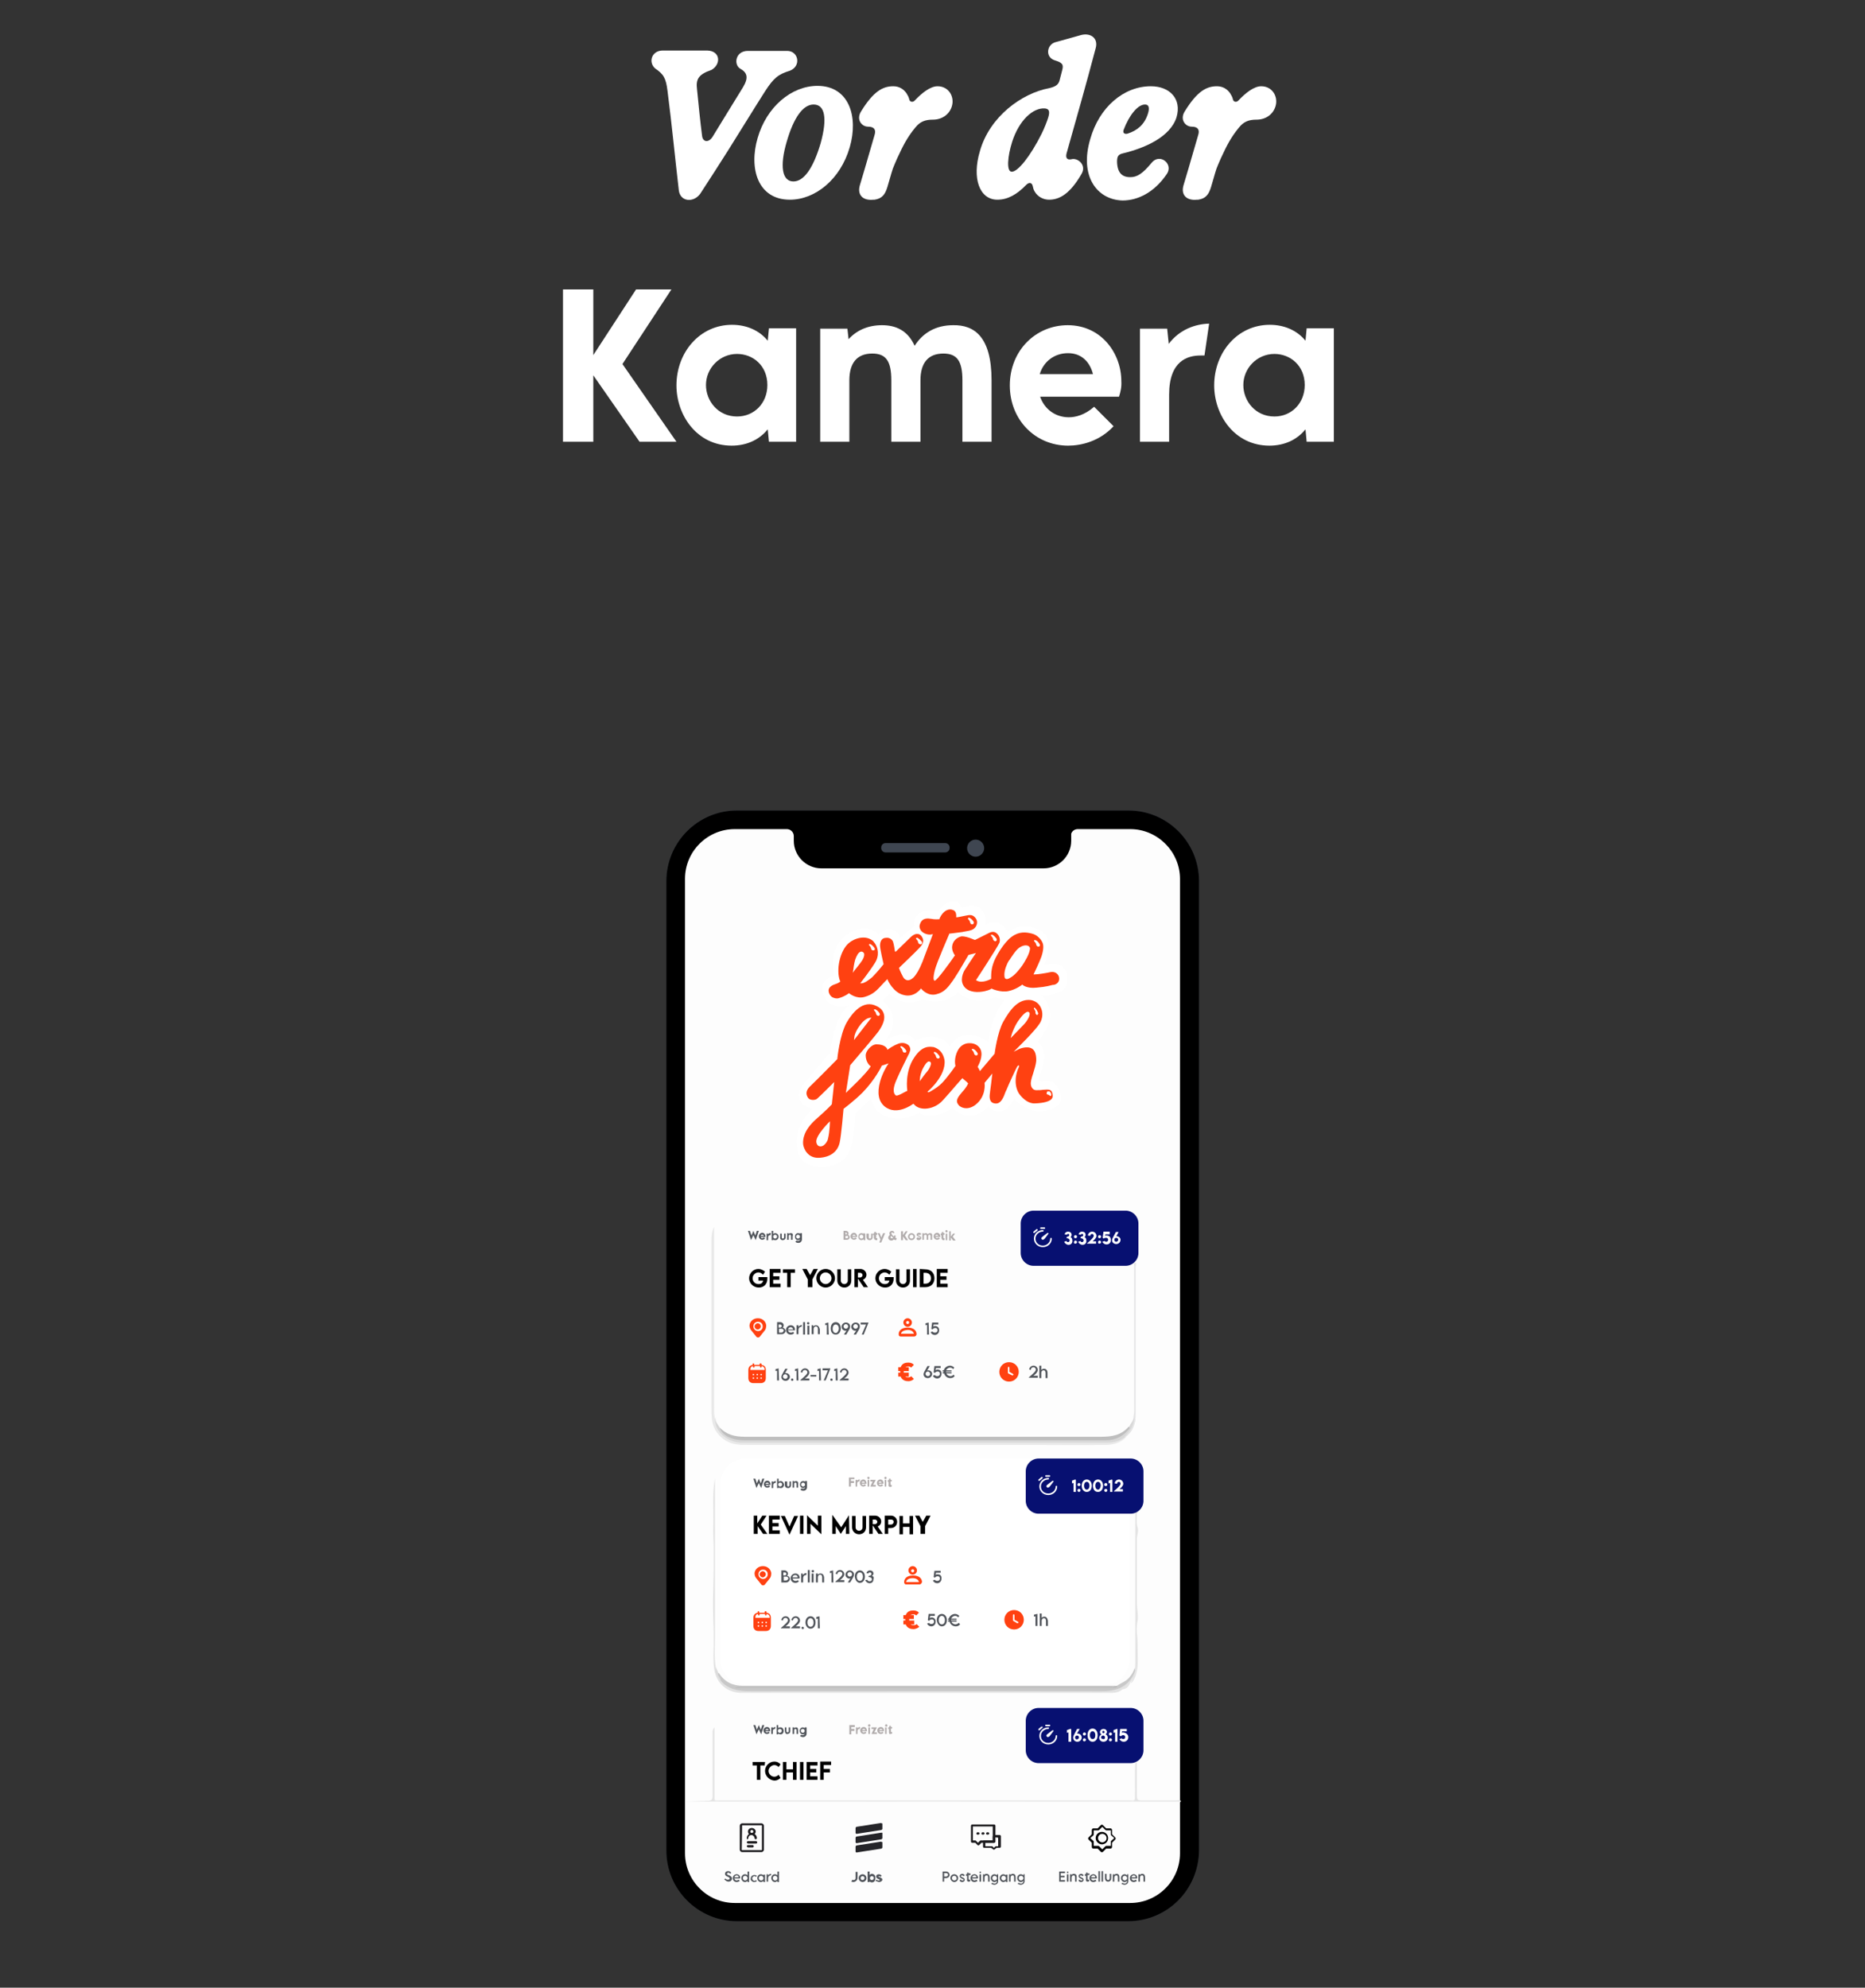 <?xml version="1.0" encoding="utf-8"?>
<!-- Generator: Adobe Illustrator 27.4.0, SVG Export Plug-In . SVG Version: 6.00 Build 0)  -->
<svg version="1.2" baseProfile="tiny" id="Ebene_1" xmlns="http://www.w3.org/2000/svg" xmlns:xlink="http://www.w3.org/1999/xlink"
	 x="0px" y="0px" viewBox="0 0 480 511.6" overflow="visible" xml:space="preserve">
<rect x="0" y="0" width="480" height="511.6" fill="#333333" stroke="none"/>
<g>
	<g>
		<g>
			<g>
				<path fill="#3F4651" d="M290.3,494.5H189.7c-10,0-18.2-8.1-18.2-18.2V226.8c0-10,8.1-18.2,18.2-18.2h100.7
					c10,0,18.2,8.1,18.2,18.2v249.5C308.5,486.4,300.4,494.5,290.3,494.5L290.3,494.5z"/>
			</g>
		</g>
	</g>
	<g>
		<g>
			<path d="M290.3,494.5H189.7c-10,0-18.2-8.1-18.2-18.2V226.8c0-10,8.1-18.2,18.2-18.2h100.7c10,0,18.2,8.1,18.2,18.2v249.5
				C308.5,486.4,300.4,494.5,290.3,494.5L290.3,494.5z"/>
		</g>
		<g>
			<path d="M290.9,213.4H189.1c-7,0-12.8,5.7-12.8,12.8V477c0,7,5.7,12.8,12.8,12.8h101.8c7,0,12.8-5.7,12.8-12.8V226.2
				C303.7,219.2,297.9,213.4,290.9,213.4z"/>
		</g>
		<g>
			<path fill="#FDFDFD" d="M290.9,213.4h-13.5c-0.8,0-1.5,0.5-1.7,1.2v1.8c0,3.9-3.2,7.1-7.1,7.1h-57.2c-3.9,0-7.1-3.2-7.1-7.1v-1.2
				c0-1-0.8-1.8-1.8-1.8h-13.4c-7,0-12.8,5.7-12.8,12.8V477c0,7,5.7,12.8,12.8,12.8h101.8c7,0,12.8-5.7,12.8-12.8V226.2
				C303.7,219.2,297.9,213.4,290.9,213.4z"/>
		</g>
		<g>
			<g>
				<g>
					<path fill="#3F4651" d="M253.3,218.3c0,1.2-1,2.2-2.2,2.2s-2.2-1-2.2-2.2s1-2.2,2.2-2.2S253.3,217.1,253.3,218.3z"/>
				</g>
			</g>
			<g>
				<path fill="#3F4651" d="M243.3,219.4h-15.4c-0.6,0-1.1-0.5-1.1-1.1v-0.2c0-0.6,0.5-1.1,1.1-1.1h15.4c0.6,0,1.1,0.5,1.1,1.1v0.2
					C244.4,218.9,243.9,219.4,243.3,219.4L243.3,219.4z"/>
			</g>
		</g>
	</g>
	<g>
		<g>
			<g>
				<path fill="#C8C8C8" d="M185,430.6c1.5,2.3,3.5,3.3,6.2,3.3c32,0,63.9,0,95.9,0c0,0.2-0.1,0.3-0.3,0.3c-0.3,0-0.6,0-0.9,0
					c-31.6,0-63.2,0-94.8,0c-0.3,0-0.7,0-0.7,0c5.5,0,11.3,0,17.1,0c26.1,0,52.3,0,78.4,0c0.6,0,1.3,0.2,1.7-0.4
					c1.1-0.7,2.3-1.1,3.1-2.1c0.6-0.7,1-1.4,1.3-2.3c0.5,0,0.4,0.4,0.3,0.6c-1,3.5-3.5,5.4-7.3,5.4c-19.8,0-39.5,0-59.3,0
					c-11.3,0-22.7,0-34,0c-2.5,0-4.7-0.6-6.2-2.7c-0.3-0.4-0.5-0.9-0.7-1.3C184.6,431.2,184.3,430.8,185,430.6z"/>
			</g>
			<g>
				<path fill="#E9E9E9" d="M289.9,369.8c-1.3,1.5-3.1,2-5,2.1c-7.5,0.1-15.1,0-22.6,0c-23.3,0-46.6,0-69.9,0c-1.9,0-3.8,0-5.6-1.1
					c-1.9-1.2-3.1-2.8-3.5-5c-0.2-1.3-0.2-2.5-0.2-3.8c0-10.8,0-21.6,0-32.4c0-3.4,0-6.9,0-10.3c0-1.2,0.1-2.4,0.7-3.5
					c0,0.4,0,0.8,0,1.2c0,14.8,0,29.5,0,44.3c0,1.2-0.1,2.5,0.2,3.7c0,1.9,1,3.3,2.3,4.5c1.3,1.1,2.8,1.5,4.5,1.5
					c17.3,0,34.5,0,51.8,0c13.7,0,27.3,0,41,0c2,0,3.9-0.2,5.6-1.3C289.5,369.6,289.7,369.6,289.9,369.8z"/>
			</g>
			<g>
				<path fill="#BEBEBE" d="M185.2,367.4c1.8,1.9,4,2.4,6.5,2.4c30.6,0,61.1,0,91.7,0c2.8,0,5.2-0.4,7.1-2.6c0.7,0.3,0.3,0.7,0,1
					c-1.3,1.7-3.1,2.6-5.3,2.8c-0.3,0-0.5,0-0.8,0c-31.1,0-62.2,0-93.3,0c-1.9,0-3.6-0.4-5.1-1.7
					C185.6,368.8,184.9,368.3,185.2,367.4z"/>
			</g>
			<g>
				<path fill="#E2E2E2" d="M185.4,432.5c2.1,2.5,5,2.8,8.1,2.8c29.9,0,59.9-0.1,89.8,0c4.3,0,7.4-1.2,8.9-5.4
					c0.3,1.3-0.6,2.1-1.2,3l0,0c-0.6,0.7-1.2,1.5-2.1,1.9c-0.8,0.7-1.7,0.9-2.8,0.9c-31.8,0-63.6,0-95.3,0c-3.7,0-6.5-2.5-7-6.2
					c-0.3-2.3-0.1-4.6-0.1-6.8c0-1.8,0-3.6-0.1-5.4c-0.1-3-0.1-6,0-8.9c0.1-3.2,0.1-6.3,0.1-9.5c0-2.1-0.2-4.3-0.1-6.5
					c0.1-3.9-0.3-7.9,0.4-11.9c0,0.4,0,0.8,0,1.2c0,13.4,0,26.7,0,40.1c0,2.4-0.2,4.8,0.2,7.2C184.3,430.3,184.7,431.4,185.4,432.5z
					"/>
			</g>
			<g>
				<path fill="#D8D8D8" d="M185.2,367.4c0.5,1.5,1.7,2.3,3.1,2.8c1.1,0.4,2.3,0.5,3.5,0.5c31,0,61.9,0,92.9,0
					c2.5,0,4.4-1.1,5.9-2.9c0.2-0.2,0.2-0.4,0-0.6c0.4-0.8,1.1-1.5,1.2-2.5c0.6,0,0.4,0.4,0.4,0.8c-0.4,1.8-1,3.4-2.7,4.4
					c-1.3,1-2.8,1.4-4.4,1.4c-31.5,0-63,0-94.4,0c-2.8,0-6.2-2.2-6.6-5.2c-0.1-0.4-0.2-0.8,0.1-1.1
					C184,365.9,184.8,366.6,185.2,367.4z"/>
			</g>
			<g>
				<path fill="#E5E5E5" d="M182.1,463.5c1,0,1.3-0.3,1.3-1.3c0-5.3,0-10.6,0-16c0-0.5-0.1-1,0.5-1.6c0,6.3,0,12.4,0,18.6
					c0.4,0.2,0.8,0.1,1.3,0.1c35.2,0,70.4,0,105.6,0c0.4,0,0.9,0.1,1.3-0.1c0.1-3.2-0.1-6.3,0.1-9.5c0.1,0,0.2,0,0.4,0
					c0,2.7,0,5.5,0,8.2c0,1.4,0.1,1.5,1.5,1.5c2.9,0,5.8,0,8.7,0c0.4,0,0.9-0.2,1.2,0.2c-0.4,0.2-0.8,0.1-1.3,0.1
					c-42.2,0-84.4,0-126.6,0"/>
			</g>
			<g>
				<path fill="#F9F9F9" d="M303.9,463.7c-0.3,0.4-0.8,0.2-1.2,0.2c-42.2,0-84.5,0-126.7,0"/>
			</g>
			<g>
				<path fill="#E4E4E4" d="M292.3,388.5c0.3,0,0.5,0,0.8,0.1c0.1,0,0.2,0,0.2,0.1c-0.5,0.2-0.7,0.6-0.7,1.1c0,1.1-0.2,2.2,0.2,3.4
					c0.3,1-0.2,1.9-0.2,2.9c0,5.5,0,11,0,16.6c0,1.4,0.4,2.9,0.2,4.3c-0.3,1.4-0.3,2.9-0.1,4.3c0.1,1.3,0.1,2.5,0.1,3.8
					c0,2.6,0.3,5.3-1.2,7.6c-0.2,0.2-0.3,0.5-0.6,0.5c0.4-1,1.2-1.9,1.2-3c0-0.2,0-0.4-0.2-0.4c0.2-0.7,0.2-1.4,0.2-2.1
					c0-12.6,0-25.2,0-37.8c0-1-0.5-0.7-0.9-0.7"/>
			</g>
			<g>
				<path fill="#F3F3F3" d="M292,463.3c-0.3,0.4-0.8,0.2-1.2,0.2c-35.2,0-70.5,0-105.7,0c-0.4,0-0.9,0.2-1.2-0.2
					C219.9,463.3,255.9,463.3,292,463.3z"/>
			</g>
			<g>
				<path fill="#B9B9B9" d="M287.5,433.9c0.1,0.5-0.3,0.4-0.6,0.5c-0.4,0.1-0.8,0-1.2,0c-31.7,0-63.4,0-95.1,0c-0.4,0-0.8,0-1.4,0
					c0.5-0.3,0.9-0.2,1.3-0.2c31.7,0,63.4,0,95.1,0c0.5,0,1,0.2,1.4-0.2C287.2,433.9,287.4,433.9,287.5,433.9z"/>
			</g>
			<g>
				<path fill="#E5E5E6" d="M289.4,369.8c1.2-1.2,2.2-2.4,2.4-4.2c0.1-0.3,0.2-0.7-0.1-0.9c0.3-1.2,0.2-2.5,0.2-3.7
					c0-11.6,0-23.3,0-34.9c0-0.4-0.3-1.1,0.3-1.1c0.4,0,0.1,0.7,0.1,1.1c0,12.6,0,25.2,0,37.7c0,2.4-0.6,4.5-2.6,6
					C289.7,369.8,289.6,369.8,289.4,369.8z"/>
			</g>
			<g>
				<path fill="#DCDCDC" d="M185.4,432.5c-0.9-1-1.4-2.1-1.2-3.5c0.2,0.5,0.5,1.1,0.7,1.6C184.5,431.4,185.7,431.8,185.4,432.5z"/>
			</g>
			<g>
				<path fill="#E4E4E4" d="M288.9,434.8c0.7-0.6,1.4-1.2,2.1-1.9C290.6,433.9,290.1,434.7,288.9,434.8z"/>
			</g>
		</g>
		<g>
			<g>
				<g>
					<path d="M197.5,328.7c0,0.1,0,0.3,0,0.4c0,1.5-1,2.3-2.2,2.3c-1.4,0-2.5-1.1-2.5-2.4s1.1-2.4,2.4-2.4c0.6,0,1.2,0.3,1.7,0.7
						l-0.5,0.8c-0.4-0.4-0.8-0.6-1.2-0.6c-0.7,0-1.5,0.6-1.5,1.5c0,0.8,0.6,1.5,1.5,1.5c0.7,0,1.1-0.3,1.2-0.9h-1.2v-0.9H197.5z
						 M200.9,327.6H199v0.9h1.6v0.9H199v1h1.9v0.9h-2.8v-4.7h2.8V327.6z M204.6,326.7v0.9h-1.1v3.7h-0.9v-3.7h-1.1v-0.9H204.6z
						 M207.9,331.3v-2l-1.4-2.7h1.1l0.9,1.6l0.9-1.6h1.1l-1.4,2.7v2H207.9z M212.5,331.4c-1.3,0-2.4-1.1-2.4-2.4s1.1-2.4,2.4-2.4
						c1.3,0,2.4,1.1,2.4,2.4S213.8,331.4,212.5,331.4z M212.5,330.5c0.8,0,1.5-0.7,1.5-1.5s-0.7-1.5-1.5-1.5s-1.5,0.7-1.5,1.5
						S211.7,330.5,212.5,330.5z M217.3,331.4c-1,0-1.8-0.8-1.8-1.8v-2.9h0.9v2.9c0,0.5,0.4,0.9,0.9,0.9s0.9-0.4,0.9-0.9v-2.9h0.9
						v2.9C219.1,330.7,218.3,331.4,217.3,331.4z M223.4,331.3h-1.1l-1.5-2.2v2.2h-0.9v-4.7h1.5c0.9,0,1.6,0.7,1.6,1.5
						c0,0.6-0.4,1.1-0.9,1.3L223.4,331.3z M220.8,327.6v1.2h0.6c0.3,0,0.6-0.3,0.6-0.6c0-0.3-0.3-0.6-0.6-0.6H220.8z M230,328.7
						c0,0.1,0,0.3,0,0.4c0,1.5-1,2.3-2.2,2.3c-1.4,0-2.5-1.1-2.5-2.4s1.1-2.4,2.4-2.4c0.6,0,1.2,0.3,1.7,0.7l-0.5,0.8
						c-0.4-0.4-0.8-0.6-1.2-0.6c-0.7,0-1.5,0.6-1.5,1.5c0,0.8,0.6,1.5,1.5,1.5c0.7,0,1.1-0.3,1.2-0.9h-1.2v-0.9H230z M232.4,331.4
						c-1,0-1.8-0.8-1.8-1.8v-2.9h0.9v2.9c0,0.5,0.4,0.9,0.9,0.9s0.9-0.4,0.9-0.9v-2.9h0.9v2.9C234.2,330.7,233.4,331.4,232.4,331.4z
						 M235,331.3v-4.7h0.9v4.7H235z M238.1,326.7c1.5,0,2.4,0.9,2.4,2.3s-0.9,2.3-2.4,2.3h-1.4v-4.7L238.1,326.7z M238.1,330.4
						c0.9,0,1.5-0.5,1.5-1.4s-0.6-1.4-1.5-1.4h-0.4v2.8H238.1z M243.9,327.6H242v0.9h1.6v0.9H242v1h1.9v0.9h-2.8v-4.7h2.8V327.6z"/>
				</g>
			</g>
			<g>
				<g>
					<path fill="#51555B" d="M200.4,352.2l-0.8,0.2v0.5l0.4-0.1v2.5h0.5L200.4,352.2L200.4,352.2z M202.3,353.4
						c-0.1,0-0.2,0-0.3,0.1l0.7-1.2h-0.6c-0.9,1.6-1,1.8-1,2.1c0,0.6,0.5,1,1.1,1s1.1-0.5,1.1-1.1
						C203.2,353.7,202.7,353.4,202.3,353.4z M202.1,354.9c-0.3,0-0.6-0.3-0.6-0.6c0-0.3,0.3-0.6,0.6-0.6s0.6,0.3,0.6,0.6
						C202.7,354.6,202.5,354.9,202.1,354.9z M203.9,355.4c0.2,0,0.3-0.1,0.3-0.3c0-0.2-0.2-0.3-0.3-0.3c-0.2,0-0.3,0.1-0.3,0.3
						C203.6,355.3,203.7,355.4,203.9,355.4z M205.4,352.2l-0.8,0.2v0.5l0.4-0.1v2.5h0.5L205.4,352.2L205.4,352.2z M207,354.9
						c0.7-0.4,1.3-1.1,1.3-1.6c0-0.6-0.5-1.1-1.1-1.1s-1.1,0.5-1.1,1l0.4,0.1c0-0.4,0.3-0.7,0.7-0.7c0.3,0,0.6,0.3,0.6,0.6
						c0,0.4-0.5,0.9-1.8,2v0.1h2.3v-0.5H207V354.9z M208.6,354.3h1.5v-0.4h-1.5V354.3z M211.2,352.2l-0.8,0.2v0.5l0.4-0.1v2.5h0.5
						L211.2,352.2L211.2,352.2z M211.7,352.2v0.5h1.4l-1.1,2.6h0.5l1.2-3v-0.1H211.7z M214,355.4c0.2,0,0.3-0.1,0.3-0.3
						c0-0.2-0.2-0.3-0.3-0.3c-0.2,0-0.3,0.1-0.3,0.3S213.8,355.4,214,355.4z M215.5,352.2l-0.8,0.2v0.5l0.4-0.1v2.5h0.5L215.5,352.2
						L215.5,352.2z M217.1,354.9c0.7-0.4,1.3-1.1,1.3-1.6c0-0.6-0.5-1.1-1.1-1.1s-1.1,0.5-1.1,1l0.4,0.1c0-0.4,0.3-0.7,0.7-0.7
						c0.3,0,0.6,0.3,0.6,0.6c0,0.4-0.5,0.9-1.8,2v0.1h2.3v-0.5h-1.3L217.1,354.9L217.1,354.9z"/>
				</g>
			</g>
			<g>
				<g>
					<path fill="#51555B" d="M238.9,352.7c-0.1,0-0.2,0-0.3,0.1l0.7-1.2h-0.6c-0.9,1.6-1,1.8-1,2.1c0,0.6,0.5,1,1.1,1
						s1.1-0.5,1.1-1.1C239.9,353.1,239.4,352.7,238.9,352.7z M238.8,354.2c-0.3,0-0.6-0.3-0.6-0.6c0-0.3,0.3-0.6,0.6-0.6
						s0.6,0.3,0.6,0.6C239.4,354,239.1,354.2,238.8,354.2z M241.3,352.5c-0.2,0-0.4,0.1-0.5,0.2l0.1-0.6h1.2v-0.5h-1.6l-0.2,1.6
						l0.3,0.2c0.1-0.2,0.4-0.4,0.7-0.4c0.4,0,0.6,0.2,0.6,0.6s-0.3,0.6-0.7,0.6c-0.2,0-0.5-0.1-0.6-0.3l-0.5,0.2
						c0.2,0.4,0.6,0.7,1.1,0.7c0.6,0,1.1-0.5,1.1-1.1C242.4,353,242,352.5,241.3,352.5z M244.6,354.2c-0.4,0-0.9-0.3-1-0.7h1.3v-0.3
						h-1.4v-0.1V353h1.4v-0.3h-1.4c0.2-0.4,0.6-0.7,1-0.7c0.3,0,0.6,0.1,0.8,0.4l0.3-0.4c-0.3-0.3-0.7-0.5-1.1-0.5
						c-0.7,0-1.4,0.5-1.6,1.2h-0.3v0.3h0.3v0.1v0.1h-0.3v0.3h0.4c0.2,0.7,0.8,1.2,1.6,1.2c0.5,0,0.8-0.2,1.1-0.5l-0.3-0.4
						C245.2,354.1,244.9,354.2,244.6,354.2z"/>
				</g>
			</g>
			<g>
				<g>
					<path fill="#51555B" d="M201.4,341.7c0.1,0,0.3-0.2,0.3-0.6s-0.4-0.8-0.9-0.8H200v3.1h1.2c0.6,0,1-0.5,1-0.9
						C202.1,342.1,201.7,341.7,201.4,341.7z M200.8,340.9c0.2,0,0.4,0.2,0.4,0.4s-0.2,0.4-0.4,0.4h-0.4v-0.8H200.8z M201.1,343h-0.6
						v-1h0.6c0.4,0,0.6,0.2,0.6,0.5C201.6,342.8,201.4,343,201.1,343z M204.6,342.2c0-0.6-0.4-1.1-1.1-1.1c-0.6,0-1.2,0.5-1.2,1.2
						s0.5,1.2,1.2,1.2c0.3,0,0.7-0.1,0.9-0.4l-0.3-0.3c-0.2,0.2-0.4,0.2-0.6,0.2c-0.3,0-0.6-0.2-0.7-0.6h1.7l0,0l0,0
						C204.6,342.4,204.6,342.4,204.6,342.2z M203.5,341.6c0.4,0,0.6,0.3,0.6,0.6h-1.3C202.9,341.8,203.2,341.6,203.5,341.6z
						 M205.5,341.5v-0.4H205v2.3h0.5v-1c0-0.7,0.4-0.9,0.7-0.9c0,0,0,0,0.1,0l0.1-0.5C206,341.1,205.7,341.2,205.5,341.5z
						 M206.7,343.5h0.5v-3.2h-0.5V343.5z M208,340.9c0.2,0,0.3-0.1,0.3-0.3c0-0.2-0.1-0.3-0.3-0.3s-0.3,0.1-0.3,0.3
						C207.7,340.7,207.8,340.9,208,340.9z M207.8,343.5h0.5v-2.3h-0.5V343.5z M210,341.1c-0.3,0-0.5,0.1-0.7,0.3v-0.3h-0.4v2.3h0.5
						v-1.3c0-0.4,0.2-0.7,0.6-0.7c0.3,0,0.5,0.2,0.5,0.7v1.3h0.5v-1.3C210.8,341.4,210.5,341.1,210,341.1z M213.2,340.4l-0.8,0.2
						v0.5l0.4-0.1v2.5h0.5L213.2,340.4L213.2,340.4z M215.1,343.5c0.8,0,1.3-0.7,1.3-1.6s-0.5-1.6-1.3-1.6s-1.3,0.7-1.3,1.6
						C213.8,342.9,214.3,343.5,215.1,343.5z M215.1,343.1c-0.5,0-0.8-0.5-0.8-1.1s0.3-1.1,0.8-1.1s0.8,0.5,0.8,1.1
						C215.8,342.6,215.5,343.1,215.1,343.1z M217.7,340.4c-0.6,0-1.1,0.5-1.1,1.1s0.5,1,1,1c0.1,0,0.2,0,0.3-0.1l-0.7,1.1h0.6
						c0.9-1.5,1-1.6,1-2.1C218.8,340.8,218.3,340.4,217.7,340.4z M217.7,342c-0.3,0-0.6-0.3-0.6-0.6c0-0.3,0.3-0.6,0.6-0.6
						s0.6,0.3,0.6,0.6S218,342,217.7,342z M220.2,340.4c-0.6,0-1.1,0.5-1.1,1.1s0.5,1,1,1c0.1,0,0.2,0,0.3-0.1l-0.7,1.1h0.6
						c0.9-1.5,1-1.6,1-2.1C221.3,340.8,220.8,340.4,220.2,340.4z M220.2,342c-0.3,0-0.6-0.3-0.6-0.6c0-0.3,0.3-0.6,0.6-0.6
						s0.6,0.3,0.6,0.6S220.5,342,220.2,342z M221.5,340.4v0.5h1.4l-1.1,2.6h0.5l1.2-3v-0.1H221.5z"/>
				</g>
			</g>
			<g>
				<g>
					<path fill="#51555B" d="M265.8,354.2c0.7-0.4,1.3-1.1,1.3-1.6c0-0.6-0.5-1.1-1.1-1.1s-1.1,0.5-1.1,1l0.4,0.1
						c0-0.4,0.3-0.7,0.7-0.7c0.3,0,0.6,0.3,0.6,0.6c0,0.4-0.5,0.9-1.8,2v0.1h2.3v-0.5h-1.3V354.2z M268.7,352.3
						c-0.3,0-0.5,0.1-0.7,0.3v-1.1h-0.5v3.2h0.5v-1.3c0-0.4,0.2-0.7,0.6-0.7c0.3,0,0.5,0.2,0.5,0.7v1.3h0.5v-1.3
						C269.6,352.6,269.2,352.3,268.7,352.3z"/>
				</g>
			</g>
			<g>
				<g>
					<g>
						<path fill="#51555B" d="M193.3,319.2L193.3,319.2l0.6-1.3l0.6,1.3l0,0l0.8-2.4h-0.5l-0.4,1.2l-0.5-1.2l0,0l-0.5,1.2l-0.4-1.2
							h-0.5L193.3,319.2z M197,318.2c0-0.4-0.3-0.9-0.8-0.9s-0.9,0.4-0.9,0.9s0.4,0.9,0.9,0.9c0.2,0,0.5-0.1,0.7-0.3l-0.3-0.3
							c-0.2,0.1-0.3,0.2-0.4,0.2c-0.2,0-0.4-0.1-0.4-0.3h1.2C197,318.4,197,318.3,197,318.2z M196.2,317.8c0.2,0,0.3,0.1,0.4,0.3
							h-0.8C195.8,317.9,195.9,317.8,196.2,317.8z M197.7,317.7v-0.2h-0.4v1.7h0.4v-0.7c0-0.5,0.3-0.6,0.5-0.6c0,0,0,0,0.1,0
							l0.1-0.5C198.1,317.3,197.9,317.4,197.7,317.7z M199.5,317.4c-0.2,0-0.4,0.1-0.5,0.2v-0.8h-0.4v2.4h0.4V319
							c0.1,0.2,0.3,0.2,0.6,0.2c0.5,0,0.8-0.5,0.8-0.9C200.4,317.8,200,317.4,199.5,317.4z M199.5,318.8c-0.3,0-0.5-0.2-0.5-0.5
							s0.2-0.5,0.5-0.5s0.5,0.2,0.5,0.5C200,318.5,199.8,318.8,199.5,318.8z M201.4,319.2c0.5,0,0.8-0.3,0.8-0.8v-0.9h-0.4v0.9
							c0,0.2-0.1,0.4-0.3,0.4s-0.3-0.1-0.3-0.4v-0.9h-0.4v0.9C200.7,318.8,201,319.2,201.4,319.2z M203.5,317.4
							c-0.2,0-0.4,0.1-0.5,0.2v-0.2h-0.4v1.7h0.4v-0.9c0-0.3,0.1-0.4,0.3-0.4s0.3,0.1,0.3,0.4v0.9h0.4v-0.9
							C204.2,317.5,203.9,317.4,203.5,317.4z M205.9,317.4v0.2c-0.1-0.2-0.3-0.2-0.5-0.2c-0.5,0-0.8,0.4-0.8,0.9s0.3,0.9,0.8,0.9
							c0.2,0,0.4-0.1,0.5-0.2l0,0c0,0.2-0.2,0.4-0.5,0.4c-0.2,0-0.4-0.1-0.4-0.1l-0.3,0.3c0.2,0.2,0.4,0.3,0.8,0.3
							c0.5,0,0.9-0.4,0.9-0.9v-1.6L205.9,317.4L205.9,317.4z M205.4,318.8c-0.3,0-0.5-0.2-0.5-0.5s0.2-0.5,0.5-0.5
							c0.2,0,0.5,0.2,0.5,0.5C205.9,318.6,205.6,318.8,205.4,318.8z"/>
					</g>
				</g>
			</g>
			<g>
				<g>
					<path fill="#B1ACAC" d="M218.2,317.8c0.1,0,0.2-0.2,0.2-0.4c0-0.3-0.3-0.6-0.7-0.6h-0.6v2.3h0.9c0.5,0,0.7-0.4,0.7-0.7
						C218.7,318.1,218.4,317.8,218.2,317.8z M217.8,317.3c0.1,0,0.2,0.1,0.2,0.2s-0.1,0.2-0.2,0.2h-0.2v-0.5L217.8,317.3
						L217.8,317.3z M218,318.7h-0.4v-0.6h0.4c0.2,0,0.3,0.1,0.3,0.3C218.3,318.6,218.1,318.7,218,318.7z M220.6,318.2
						c0-0.4-0.3-0.9-0.8-0.9s-0.9,0.4-0.9,0.9s0.4,0.9,0.9,0.9c0.2,0,0.5-0.1,0.7-0.3l-0.3-0.3c-0.2,0.1-0.3,0.2-0.4,0.2
						c-0.2,0-0.4-0.1-0.4-0.3h1.2C220.6,318.4,220.6,318.3,220.6,318.2z M219.8,317.8c0.2,0,0.3,0.1,0.4,0.3h-0.8
						C219.4,317.9,219.6,317.8,219.8,317.8z M222.2,317.4v0.2c-0.1-0.2-0.3-0.2-0.5-0.2c-0.5,0-0.8,0.4-0.8,0.9s0.3,0.9,0.8,0.9
						c0.2,0,0.4-0.1,0.6-0.2v0.2h0.4v-1.7L222.2,317.4L222.2,317.4z M221.7,318.8c-0.3,0-0.5-0.2-0.5-0.5s0.2-0.5,0.5-0.5
						c0.2,0,0.5,0.2,0.5,0.5C222.2,318.6,222,318.8,221.7,318.8z M223.8,319.2c0.5,0,0.8-0.3,0.8-0.8v-0.9h-0.4v0.9
						c0,0.2-0.1,0.4-0.3,0.4s-0.3-0.1-0.3-0.4v-0.9H223v0.9C223,318.8,223.3,319.2,223.8,319.2z M225.5,319.2c0.1,0,0.3,0,0.3-0.1
						v-0.4c-0.1,0-0.1,0-0.2,0c-0.1,0-0.1-0.1-0.1-0.2v-0.7h0.3v-0.4h-0.3v-0.3H225v0.2c0,0.1-0.1,0.2-0.2,0.2h-0.1v0.4h0.2v0.7
						C225,319,225.2,319.2,225.5,319.2z M227.3,317.4l-0.5,1.1l-0.4-1.1h-0.5l0.7,1.6l-0.3,0.8h0.5l1-2.4H227.3z M230.8,318.7
						c-0.1,0-0.2-0.1-0.4-0.1c0.1-0.2,0.1-0.4,0.1-0.6h-0.4c0,0.1,0,0.2-0.1,0.3c-0.3-0.3-0.6-0.7-0.6-0.9c0-0.1,0.1-0.2,0.2-0.2
						c0.1,0,0.2,0.1,0.2,0.2l0.4-0.1c-0.1-0.3-0.3-0.5-0.6-0.5c-0.4,0-0.7,0.3-0.7,0.6c0,0.1,0.1,0.3,0.1,0.5
						c-0.2,0.1-0.4,0.4-0.4,0.7c0,0.3,0.3,0.7,0.8,0.7c0.3,0,0.5-0.1,0.6-0.3c0.2,0.1,0.4,0.2,0.6,0.2L230.8,318.7z M229.5,318.7
						c-0.2,0-0.3-0.1-0.3-0.3c0-0.1,0.1-0.2,0.2-0.3c0.1,0.2,0.3,0.3,0.5,0.5C229.8,318.7,229.7,318.7,229.5,318.7z M233.7,319.2
						l-0.8-1.2l0.7-1.1h-0.5l-0.7,1v-1h-0.5v2.3h0.5v-1l0.7,1L233.7,319.2L233.7,319.2z M234.6,319.2c0.5,0,0.9-0.4,0.9-0.9
						s-0.4-0.9-0.9-0.9s-0.9,0.4-0.9,0.9C233.7,318.8,234.1,319.2,234.6,319.2z M234.6,318.8c-0.3,0-0.5-0.2-0.5-0.5
						s0.2-0.5,0.5-0.5s0.5,0.2,0.5,0.5C235.1,318.6,234.9,318.8,234.6,318.8z M236.4,319.2c0.4,0,0.7-0.2,0.7-0.6
						c0-0.3-0.2-0.4-0.5-0.5c-0.2-0.1-0.3-0.1-0.3-0.2s0.1-0.1,0.2-0.1c0.1,0,0.2,0,0.3,0.1l0.3-0.3c-0.1-0.2-0.3-0.3-0.6-0.3
						s-0.6,0.2-0.6,0.5s0.3,0.4,0.5,0.5s0.4,0.1,0.4,0.2s-0.1,0.1-0.2,0.1c-0.2,0-0.4-0.1-0.4-0.2l-0.3,0.3
						C235.8,319,236.1,319.2,236.4,319.2z M239.4,317.4c-0.3,0-0.5,0.1-0.6,0.3c-0.1-0.2-0.3-0.3-0.5-0.3s-0.4,0.1-0.5,0.2v-0.2
						h-0.4v1.7h0.4v-0.9c0-0.3,0.1-0.4,0.4-0.4c0.2,0,0.3,0.1,0.3,0.4v0.9h0.4v-0.9c0-0.3,0.1-0.4,0.3-0.4s0.3,0.1,0.3,0.4v0.9h0.4
						v-0.9C240,317.5,239.7,317.4,239.4,317.4z M242,318.2c0-0.4-0.3-0.9-0.8-0.9s-0.9,0.4-0.9,0.9s0.4,0.9,0.9,0.9
						c0.2,0,0.5-0.1,0.7-0.3l-0.3-0.3c-0.2,0.1-0.3,0.2-0.4,0.2c-0.2,0-0.4-0.1-0.4-0.3h1.2C242,318.4,242,318.3,242,318.2z
						 M241.1,317.8c0.2,0,0.3,0.1,0.4,0.3h-0.8C240.8,317.9,240.9,317.8,241.1,317.8z M242.8,319.2c0.1,0,0.3,0,0.3-0.1v-0.4
						c-0.1,0-0.1,0-0.2,0c-0.1,0-0.1-0.1-0.1-0.2v-0.7h0.3v-0.4h-0.3v-0.3h-0.4v0.2c0,0.1-0.1,0.2-0.2,0.2h-0.1v0.4h0.2v0.7
						C242.4,319,242.5,319.2,242.8,319.2z M243.6,317.2c0.1,0,0.3-0.1,0.3-0.3c0-0.1-0.1-0.3-0.3-0.3c-0.1,0-0.3,0.1-0.3,0.3
						C243.4,317.1,243.5,317.2,243.6,317.2z M243.4,319.2h0.4v-1.7h-0.4V319.2z M245.9,319.2l-0.7-0.9l0.6-0.8h-0.5l-0.6,0.8v-1.4
						h-0.4v2.4h0.4v-0.8l0.6,0.8h0.6L245.9,319.2L245.9,319.2z"/>
				</g>
			</g>
			<g>
				<g>
					<path fill="#071071" d="M266,311.6h23.7c1.8,0,3.3,1.5,3.3,3.3v7.6c0,1.8-1.5,3.3-3.3,3.3H266c-1.8,0-3.3-1.5-3.3-3.3v-7.6
						C262.7,313.1,264.2,311.6,266,311.6z"/>
				</g>
			</g>
			<g>
				<g>
					<path fill="#FFFFFF" d="M267.9,316.3c-0.1,0-0.2-0.1-0.2-0.2s0.1-0.2,0.2-0.2h0.9c0.1,0,0.2,0.1,0.2,0.2s-0.1,0.2-0.2,0.2
						H267.9z"/>
				</g>
			</g>
			<g>
				<g>
					<path fill="#FFFFFF" d="M267,316.4c0.1,0.1,0.1,0.2,0,0.3l-0.7,0.6c-0.1,0.1-0.2,0.1-0.3,0c-0.1-0.1-0.1-0.2,0-0.3l0.7-0.6
						C266.8,316.3,266.9,316.3,267,316.4z"/>
				</g>
			</g>
			<g>
				<g>
					<path fill="#FFFFFF" d="M268.4,317c-1,0-1.9,0.8-1.9,1.8s0.8,1.8,1.9,1.8c1,0,1.9-0.8,1.9-1.8c0-0.1,0.1-0.2,0.2-0.2
						s0.2,0.1,0.2,0.2c0,1.2-1,2.2-2.3,2.2s-2.3-1-2.3-2.2s1-2.2,2.3-2.2c0.1,0,0.2,0.1,0.2,0.2C268.6,316.9,268.5,317,268.4,317z"
						/>
				</g>
			</g>
			<g>
				<g>
					<path fill="#FFFFFF" d="M269.8,317.6c0.1-0.1,0.1-0.2,0-0.2c-0.1-0.1-0.2-0.1-0.3,0l-0.8,0.6l-0.5,0.4
						c-0.1,0.1-0.2,0.2-0.2,0.3c0,0.2,0.2,0.4,0.4,0.4c0.1,0,0.3-0.1,0.4-0.2l0.4-0.5L269.8,317.6z"/>
				</g>
			</g>
			<g>
				<g>
					<path fill="#FFFFFF" d="M275.5,318.4c0.2-0.1,0.3-0.3,0.3-0.6c0-0.5-0.4-0.8-0.9-0.8s-0.8,0.3-0.9,0.7l0.6,0.1
						c0-0.1,0.1-0.2,0.3-0.2c0.2,0,0.3,0.1,0.3,0.3c0,0.2-0.2,0.4-0.6,0.4l-0.1,0.4c0.4,0,0.8,0.2,0.8,0.6c0,0.2-0.2,0.4-0.4,0.4
						c-0.2,0-0.4-0.1-0.4-0.3l-0.6,0.2c0.1,0.4,0.6,0.8,1.1,0.8c0.6,0,1-0.4,1-1C276,318.8,275.8,318.5,275.5,318.4z M276.8,318.7
						c0.2,0,0.4-0.2,0.4-0.4c0-0.2-0.2-0.4-0.4-0.4c-0.2,0-0.4,0.2-0.4,0.4S276.5,318.7,276.8,318.7z M276.8,320.1
						c0.2,0,0.4-0.2,0.4-0.4c0-0.2-0.2-0.4-0.4-0.4c-0.2,0-0.4,0.2-0.4,0.4C276.4,320,276.5,320.1,276.8,320.1z M279.1,318.4
						c0.2-0.1,0.3-0.3,0.3-0.6c0-0.5-0.4-0.8-0.9-0.8s-0.8,0.3-0.9,0.7l0.6,0.1c0-0.1,0.1-0.2,0.3-0.2c0.2,0,0.3,0.1,0.3,0.3
						c0,0.2-0.2,0.4-0.6,0.4l-0.1,0.4c0.4,0,0.8,0.2,0.8,0.6c0,0.2-0.2,0.4-0.4,0.4c-0.2,0-0.4-0.1-0.4-0.3l-0.6,0.2
						c0.1,0.4,0.6,0.8,1.1,0.8c0.6,0,1-0.4,1-1C279.6,318.8,279.4,318.5,279.1,318.4z M281.2,319.5c0.4-0.3,1-0.9,1-1.4
						c0-0.6-0.5-1.1-1.1-1.1s-1.1,0.5-1.1,1l0.6,0.1c0-0.3,0.2-0.5,0.5-0.5c0.2,0,0.4,0.2,0.4,0.5s-0.5,0.9-1.7,1.9v0.1h2.3v-0.6
						H281.2z M283,318.7c0.2,0,0.4-0.2,0.4-0.4c0-0.2-0.2-0.4-0.4-0.4c-0.2,0-0.4,0.2-0.4,0.4S282.7,318.7,283,318.7z M283,320.1
						c0.2,0,0.4-0.2,0.4-0.4c0-0.2-0.2-0.4-0.4-0.4c-0.2,0-0.4,0.2-0.4,0.4C282.6,320,282.7,320.1,283,320.1z M284.8,318
						c-0.2,0-0.3,0-0.4,0.1l0.1-0.4h1.1V317H284l-0.2,1.6l0.3,0.2c0.1-0.2,0.4-0.2,0.6-0.2c0.3,0,0.5,0.2,0.5,0.5
						c0,0.4-0.3,0.5-0.5,0.5s-0.3-0.1-0.4-0.2l-0.6,0.2c0.2,0.4,0.6,0.7,1.1,0.7c0.6,0,1.1-0.4,1.1-1.1
						C285.9,318.4,285.5,318,284.8,318z M287.5,318.2c-0.1,0-0.1,0-0.2,0l0.6-1.1h-0.7c-0.9,1.7-1,1.8-1,2.1c0,0.6,0.5,1,1.1,1
						s1.1-0.5,1.1-1.1C288.4,318.6,287.9,318.2,287.5,318.2z M287.3,319.6c-0.3,0-0.5-0.2-0.5-0.5s0.2-0.5,0.5-0.5s0.5,0.2,0.5,0.5
						S287.5,319.6,287.3,319.6z"/>
				</g>
			</g>
			<g>
				<g>
					<path fill-rule="evenodd" fill="#FF4111" d="M259.7,355.6c-1.4,0-2.5-1.1-2.5-2.5s1.1-2.5,2.5-2.5s2.5,1.1,2.5,2.5
						S261.1,355.6,259.7,355.6z M260.5,354C260.5,354,260.6,354,260.5,354c0.2,0,0.2,0,0.3-0.1c0.1-0.1,0-0.2-0.1-0.3l-0.9-0.5V352
						c0-0.1-0.1-0.2-0.2-0.2s-0.2,0.1-0.2,0.2v1.3c0,0.1,0,0.1,0.1,0.2L260.5,354z"/>
				</g>
			</g>
			<g>
				<g>
					<path fill="#FF4111" d="M233.8,355.5c-0.7,0-1.6-0.2-2-1.2h-0.6v-1h0.5c0-0.1,0-0.1,0-0.2s0-0.1,0-0.2h-0.5v-1h0.6
						c0.4-1,1.2-1.2,2-1.2c0.7,0,1.2,0.3,1.4,0.6l-0.7,0.7c-0.1-0.1-0.3-0.3-0.7-0.3c-0.3,0-0.6,0.1-0.8,0.2h0.9v1h-1.3
						c0,0.1,0,0.1,0,0.2s0,0.1,0,0.2h1.3v1H233c0.2,0.2,0.5,0.2,0.8,0.2c0.4,0,0.7-0.2,0.7-0.3l0.7,0.7
						C235.1,355.1,234.5,355.5,233.8,355.5z"/>
				</g>
			</g>
			<g>
				<g>
					<path fill="#FF4111" d="M194.2,341.4c0-0.4,0.4-0.8,0.8-0.8c0.5,0,0.8,0.4,0.8,0.8s-0.4,0.8-0.8,0.8
						C194.6,342.2,194.2,341.8,194.2,341.4z"/>
				</g>
			</g>
			<g>
				<g>
					<path fill-rule="evenodd" fill="#FF4111" d="M192.9,341.1c0.1-1,1-1.8,2.1-1.8h0.1c1.1,0,2,0.8,2.1,1.8c0,0.6-0.1,1.1-0.5,1.5
						l-1.2,1.5c-0.2,0.2-0.6,0.2-0.8,0l-1.2-1.5C193.1,342.2,192.9,341.7,192.9,341.1z M195.1,340.2c-0.7,0-1.2,0.5-1.2,1.2
						s0.6,1.2,1.2,1.2c0.7,0,1.2-0.5,1.2-1.2S195.8,340.2,195.1,340.2z"/>
				</g>
			</g>
			<g>
				<g>
					<path fill="#51555B" d="M239,340.4l-0.8,0.2v0.5l0.4-0.1v2.5h0.5L239,340.4L239,340.4z M240.7,341.3c-0.2,0-0.4,0-0.5,0.2
						l0.1-0.6h1.2v-0.5h-1.6l-0.2,1.6l0.3,0.2c0.1-0.2,0.4-0.4,0.7-0.4c0.4,0,0.6,0.2,0.6,0.6s-0.3,0.6-0.7,0.6
						c-0.2,0-0.5-0.1-0.6-0.3l-0.5,0.2c0.2,0.4,0.6,0.7,1.1,0.7c0.6,0,1.1-0.5,1.1-1.1C241.8,341.8,241.3,341.3,240.7,341.3z"/>
				</g>
			</g>
			<g>
				<g>
					<path fill="#FF4111" d="M235.3,344h-3.5c-0.3,0-0.5-0.2-0.5-0.6c0-0.8,0.6-1.7,2.3-1.7s2.3,0.9,2.3,1.7
						C235.9,343.7,235.6,344,235.3,344z M231.9,343.3h3.3c-0.1-0.6-0.7-1-1.6-1C232.6,342.4,232,342.7,231.9,343.3z"/>
				</g>
			</g>
			<g>
				<g>
					<path fill="#FF4111" d="M233.6,341.5c-0.6,0-1.1-0.5-1.1-1.1s0.5-1.1,1.1-1.1s1.1,0.5,1.1,1.1S234.2,341.5,233.6,341.5z
						 M233.6,340c-0.2,0-0.4,0.2-0.4,0.4c0,0.2,0.2,0.4,0.4,0.4s0.4-0.2,0.4-0.4S233.8,340,233.6,340z"/>
				</g>
			</g>
			<g>
				<g>
					<path fill-rule="evenodd" fill="#FF4111" d="M196,351.1v0.2c0.7,0.1,1.1,0.5,1.1,1.3v2.1c0,0.8-0.5,1.3-1.3,1.3h-1.9
						c-0.8,0-1.3-0.5-1.3-1.3v-2.1c0-0.7,0.4-1.2,1.1-1.3v-0.2c0-0.1,0.1-0.2,0.2-0.2c0.1,0,0.2,0.1,0.2,0.2v0.2h1.4v-0.2
						c0-0.1,0.1-0.2,0.2-0.2C195.9,350.9,196,351,196,351.1z M193.1,352.6h3.7v-0.1c0-0.5-0.3-0.8-0.8-0.9v0.2
						c0,0.1-0.1,0.2-0.2,0.2c-0.1,0-0.2-0.1-0.2-0.2v-0.2h-1.4v0.2c0,0.1-0.1,0.2-0.2,0.2c-0.1,0-0.2-0.1-0.2-0.2v-0.2
						C193.3,351.7,193.1,352,193.1,352.6L193.1,352.6z M195.7,353.8L195.7,353.8c0,0.1,0.1,0.2,0.2,0.2c0.1,0,0.2-0.1,0.2-0.2
						s-0.1-0.2-0.2-0.2C195.8,353.6,195.7,353.7,195.7,353.8z M195.9,354.9c-0.1,0-0.2-0.1-0.2-0.2s0.1-0.2,0.2-0.2l0,0
						c0.1,0,0.2,0.1,0.2,0.2C196.1,354.8,196,354.9,195.9,354.9z M194.7,353.8c0,0.1,0.1,0.2,0.2,0.2c0.1,0,0.2-0.1,0.2-0.2
						s-0.1-0.2-0.2-0.2C194.8,353.6,194.7,353.7,194.7,353.8z M194.9,354.9c-0.1,0-0.2-0.1-0.2-0.2s0.1-0.2,0.2-0.2
						c0.1,0,0.2,0.1,0.2,0.2C195.1,354.8,195,354.9,194.9,354.9z M193.7,353.8c0,0.1,0.1,0.2,0.2,0.2c0.1,0,0.2-0.1,0.2-0.2
						s-0.1-0.2-0.2-0.2C193.8,353.6,193.7,353.7,193.7,353.8z M193.9,354.9c-0.1,0-0.2-0.1-0.2-0.2s0.1-0.2,0.2-0.2
						c0.1,0,0.2,0.1,0.2,0.2C194.1,354.8,194,354.9,193.9,354.9z"/>
				</g>
			</g>
			<g>
				<g>
					<g>
						<path fill="#FFFFFF" d="M185.4,382c0-3.6,2.9-6.6,6.6-6.6h92.1c3.6,0,6.6,2.9,6.6,6.6v45.1c0,3.6-2.9,6.6-6.6,6.6H192
							c-3.6,0-6.6-2.9-6.6-6.6V382z"/>
					</g>
				</g>
			</g>
			<g>
				<g>
					<path d="M197.5,394.8h-1.1l-1.4-2v2h-1v-4.7h0.9v2l1.3-2h1.1l-1.5,2.3L197.5,394.8z M200.7,391.1h-1.9v0.9h1.6v0.9h-1.6v1h1.9
						v0.9h-2.8v-4.7h2.8V391.1z M204.4,390.2h1l-2.2,4.8l0,0l-2.2-4.8h1l1.2,2.7L204.4,390.2z M205.9,394.8v-4.7h0.9v4.7H205.9z
						 M210.5,390.1h0.9v4.8l0,0l-2.8-2.7v2.6h-0.9V390l0,0l2.8,2.7V390.1z M218.5,390L218.5,390l0.1,4.8h-0.9v-2l-1.3,2l0,0l-1.3-2
						v2h-0.9V390h0.1l2.2,3.1L218.5,390z M221.1,394.9c-1,0-1.8-0.8-1.8-1.8v-2.9h0.9v2.9c0,0.5,0.4,0.9,0.9,0.9s0.9-0.4,0.9-0.9
						v-2.9h0.9v2.9C222.9,394.2,222.1,394.9,221.1,394.9z M227.2,394.8h-1.1l-1.5-2.2v2.2h-0.9v-4.7h1.5c0.9,0,1.6,0.7,1.6,1.5
						c0,0.6-0.4,1.1-0.9,1.3L227.2,394.8z M224.6,391.1v1.2h0.6c0.3,0,0.6-0.3,0.6-0.6c0-0.3-0.3-0.6-0.6-0.6H224.6z M227.7,394.8
						v-4.7h1.6c0.9,0,1.6,0.7,1.6,1.6s-0.7,1.6-1.6,1.6h-0.7v1.5H227.7z M229.3,392.4c0.4,0,0.7-0.3,0.7-0.7c0-0.4-0.3-0.6-0.7-0.6
						h-0.7v1.3L229.3,392.4z M234.1,390.2h0.9v4.7h-0.9V393h-1.7v1.9h-0.9v-4.7h0.9v1.9h1.7V390.2z M236.9,394.8v-2l-1.4-2.7h1.1
						l0.9,1.6l0.9-1.6h1.1l-1.4,2.7v2H236.9z"/>
				</g>
			</g>
			<g>
				<g>
					<path fill="#51555B" d="M202,418.7c0.7-0.4,1.3-1.1,1.3-1.6c0-0.6-0.5-1.1-1.1-1.1s-1.1,0.5-1.1,1l0.4,0.1
						c0-0.4,0.3-0.7,0.7-0.7c0.3,0,0.6,0.3,0.6,0.6c0,0.4-0.5,0.9-1.8,2v0.1h2.3v-0.5H202V418.7z M204.6,418.7
						c0.7-0.4,1.3-1.1,1.3-1.6c0-0.6-0.5-1.1-1.1-1.1s-1.1,0.5-1.1,1l0.4,0.1c0-0.4,0.3-0.7,0.7-0.7c0.3,0,0.6,0.3,0.6,0.6
						c0,0.4-0.5,0.9-1.8,2v0.1h2.3v-0.5h-1.3L204.6,418.7L204.6,418.7z M206.6,419.3c0.2,0,0.3-0.1,0.3-0.3c0-0.2-0.2-0.3-0.3-0.3
						c-0.2,0-0.3,0.1-0.3,0.3S206.5,419.3,206.6,419.3z M208.6,419.2c0.8,0,1.3-0.7,1.3-1.6s-0.5-1.6-1.3-1.6s-1.3,0.7-1.3,1.6
						S207.9,419.2,208.6,419.2z M208.6,418.7c-0.5,0-0.8-0.5-0.8-1.1s0.3-1.1,0.8-1.1s0.8,0.5,0.8,1.1
						C209.4,418.3,209.1,418.7,208.6,418.7z M210.9,416l-0.8,0.2v0.5l0.4-0.1v2.5h0.5L210.9,416L210.9,416z"/>
				</g>
			</g>
			<g>
				<g>
					<path fill="#51555B" d="M239.8,416.3c-0.2,0-0.4,0.1-0.5,0.2l0.1-0.6h1.2v-0.5H239l-0.2,1.6l0.3,0.2c0.1-0.2,0.4-0.4,0.7-0.4
						c0.4,0,0.6,0.2,0.6,0.6s-0.3,0.6-0.7,0.6c-0.2,0-0.5-0.1-0.6-0.3l-0.5,0.2c0.2,0.4,0.6,0.7,1.1,0.7c0.6,0,1.1-0.5,1.1-1.1
						C240.9,416.8,240.4,416.3,239.8,416.3z M242.4,418.6c0.8,0,1.3-0.7,1.3-1.6s-0.5-1.6-1.3-1.6s-1.3,0.7-1.3,1.6
						C241.2,417.9,241.7,418.6,242.4,418.6z M242.4,418.1c-0.5,0-0.8-0.5-0.8-1.1s0.3-1.1,0.8-1.1s0.8,0.5,0.8,1.1
						S242.9,418.1,242.4,418.1z M245.9,418.1c-0.4,0-0.9-0.3-1-0.7h1.3v-0.3h-1.4V417v-0.1h1.4v-0.3h-1.4c0.2-0.4,0.6-0.7,1-0.7
						c0.3,0,0.6,0.1,0.8,0.4l0.3-0.4c-0.3-0.3-0.7-0.5-1.1-0.5c-0.7,0-1.4,0.5-1.6,1.2H244v0.3h0.3v0.1v0.1H244v0.3h0.4
						c0.2,0.7,0.8,1.2,1.6,1.2c0.5,0,0.8-0.2,1.1-0.5l-0.3-0.4C246.5,417.9,246.2,418.1,245.9,418.1z"/>
				</g>
			</g>
			<g>
				<g>
					<path fill="#51555B" d="M202.5,405.6c0.1,0,0.3-0.2,0.3-0.6s-0.4-0.8-0.9-0.8h-0.8v3.1h1.2c0.6,0,1-0.5,1-0.9
						C203.3,405.9,202.9,405.6,202.5,405.6z M202,404.7c0.2,0,0.4,0.2,0.4,0.4c0,0.2-0.2,0.4-0.4,0.4h-0.4v-0.8H202z M202.3,406.8
						h-0.6v-1h0.6c0.4,0,0.6,0.2,0.6,0.5C202.8,406.6,202.5,406.8,202.3,406.8z M205.8,406.1c0-0.6-0.4-1.1-1.1-1.1
						c-0.6,0-1.2,0.5-1.2,1.2s0.5,1.2,1.2,1.2c0.3,0,0.7-0.1,0.9-0.4l-0.3-0.3c-0.2,0.2-0.4,0.2-0.6,0.2c-0.3,0-0.6-0.2-0.7-0.6h1.7
						l0,0l0,0C205.7,406.3,205.8,406.2,205.8,406.1z M204.7,405.4c0.4,0,0.6,0.3,0.6,0.6H204C204,405.6,204.3,405.4,204.7,405.4z
						 M206.6,405.4V405h-0.4v2.3h0.5v-1c0-0.7,0.4-0.9,0.7-0.9c0,0,0,0,0.1,0l0.1-0.5C207.2,404.9,206.9,405,206.6,405.4z
						 M207.9,407.3h0.5v-3.2h-0.5V407.3z M209.2,404.7c0.2,0,0.3-0.1,0.3-0.3s-0.1-0.3-0.3-0.3s-0.3,0.1-0.3,0.3
						S209,404.7,209.2,404.7z M208.9,407.3h0.5V405h-0.5V407.3z M211.2,405c-0.3,0-0.5,0.1-0.7,0.3V405H210v2.3h0.5V406
						c0-0.4,0.2-0.7,0.6-0.7c0.3,0,0.5,0.2,0.5,0.7v1.3h0.5V406C212,405.2,211.6,405,211.2,405z M214.4,404.2l-0.8,0.2v0.5l0.4-0.1
						v2.5h0.5L214.4,404.2L214.4,404.2z M216,406.8c0.7-0.4,1.3-1.1,1.3-1.6c0-0.6-0.5-1.1-1.1-1.1s-1.1,0.5-1.1,1l0.4,0.1
						c0-0.4,0.3-0.7,0.7-0.7c0.3,0,0.6,0.3,0.6,0.6c0,0.4-0.5,0.9-1.8,2v0.1h2.3v-0.5H216V406.8z M218.7,404.2
						c-0.6,0-1.1,0.5-1.1,1.1s0.5,1,1,1c0.1,0,0.2,0,0.3-0.1l-0.7,1.1h0.6c0.9-1.5,1-1.6,1-2.1S219.3,404.2,218.7,404.2z
						 M218.7,405.8c-0.3,0-0.6-0.3-0.6-0.6c0-0.3,0.3-0.6,0.6-0.6s0.6,0.3,0.6,0.6C219.3,405.6,219,405.8,218.7,405.8z M221.3,407.4
						c0.8,0,1.3-0.7,1.3-1.6s-0.5-1.6-1.3-1.6s-1.3,0.7-1.3,1.6C220.1,406.7,220.6,407.4,221.3,407.4z M221.3,406.9
						c-0.5,0-0.8-0.5-0.8-1.1s0.3-1.1,0.8-1.1s0.8,0.5,0.8,1.1S221.8,406.9,221.3,406.9z M224.4,405.6c0.2-0.1,0.4-0.3,0.4-0.6
						c0-0.5-0.4-0.8-0.9-0.8s-0.8,0.3-0.9,0.7l0.5,0.1c0-0.2,0.2-0.3,0.4-0.3s0.4,0.2,0.4,0.4c0,0.3-0.3,0.5-0.7,0.5l-0.1,0.3
						c0.5,0,0.9,0.2,0.9,0.6c0,0.3-0.2,0.5-0.6,0.5c-0.3,0-0.5-0.2-0.6-0.4l-0.5,0.1c0.1,0.4,0.6,0.8,1.1,0.8c0.6,0,1-0.4,1-1
						C225,406,224.8,405.7,224.4,405.6z"/>
				</g>
			</g>
			<g>
				<g>
					<path fill="#51555B" d="M266.9,415.4l-0.8,0.2v0.5l0.4-0.1v2.5h0.5v-3.1H266.9z M268.8,416.1c-0.3,0-0.5,0.1-0.7,0.3v-1.1h-0.5
						v3.2h0.5v-1.3c0-0.4,0.2-0.7,0.6-0.7c0.3,0,0.5,0.2,0.5,0.7v1.3h0.5v-1.3C269.6,416.4,269.2,416.1,268.8,416.1z"/>
				</g>
			</g>
			<g>
				<g>
					<g>
						<path fill="#51555B" d="M194.7,383L194.7,383l0.6-1.3l0.6,1.3l0,0l0.8-2.4h-0.5l-0.4,1.2l-0.5-1.2l0,0l-0.5,1.2l-0.4-1.2h-0.5
							L194.7,383z M198.3,382c0-0.4-0.3-0.9-0.8-0.9s-0.9,0.4-0.9,0.9s0.4,0.9,0.9,0.9c0.2,0,0.5-0.1,0.7-0.3l-0.3-0.3
							c-0.2,0.1-0.3,0.2-0.4,0.2c-0.2,0-0.4-0.1-0.4-0.3h1.2C198.3,382.2,198.3,382.1,198.3,382z M197.5,381.6
							c0.2,0,0.3,0.1,0.4,0.3H197C197.1,381.7,197.3,381.6,197.5,381.6z M199,381.5v-0.2h-0.4v1.7h0.4v-0.7c0-0.5,0.3-0.6,0.5-0.6
							c0,0,0,0,0.1,0l0.1-0.5C199.4,381.2,199.2,381.3,199,381.5z M200.9,381.2c-0.2,0-0.4,0.1-0.5,0.2v-0.8H200v2.4h0.4v-0.2
							c0.1,0.2,0.3,0.2,0.6,0.2c0.5,0,0.8-0.5,0.8-0.9C201.7,381.6,201.4,381.2,200.9,381.2z M200.8,382.6c-0.3,0-0.5-0.2-0.5-0.5
							s0.2-0.5,0.5-0.5s0.5,0.2,0.5,0.5C201.3,382.3,201.1,382.6,200.8,382.6z M202.8,383c0.5,0,0.8-0.3,0.8-0.8v-0.9h-0.4v0.9
							c0,0.2-0.1,0.4-0.3,0.4s-0.3-0.1-0.3-0.4v-0.9H202v0.9C202,382.7,202.3,383,202.8,383z M204.9,381.2c-0.2,0-0.4,0.1-0.5,0.2
							v-0.2H204v1.7h0.4V382c0-0.3,0.1-0.4,0.3-0.4s0.3,0.1,0.3,0.4v0.9h0.4V382C205.5,381.4,205.2,381.2,204.9,381.2z M207.2,381.2
							v0.2c-0.1-0.2-0.3-0.2-0.5-0.2c-0.5,0-0.8,0.4-0.8,0.9s0.3,0.9,0.8,0.9c0.2,0,0.4-0.1,0.5-0.2l0,0c0,0.2-0.2,0.4-0.5,0.4
							c-0.2,0-0.4-0.1-0.4-0.1l-0.3,0.3c0.2,0.2,0.4,0.3,0.8,0.3c0.5,0,0.9-0.4,0.9-0.9v-1.6L207.2,381.2L207.2,381.2z M206.7,382.6
							c-0.3,0-0.5-0.2-0.5-0.5s0.2-0.5,0.5-0.5c0.2,0,0.5,0.2,0.5,0.5S207,382.6,206.7,382.6z"/>
					</g>
				</g>
			</g>
			<g>
				<g>
					<path fill="#B1ACAC" d="M219.9,380.8v-0.5h-1.4v2.3h0.5v-0.9h0.8v-0.5H219v-0.5h0.9V380.8z M220.6,381.1v-0.2h-0.4v1.7h0.4
						v-0.7c0-0.5,0.3-0.6,0.5-0.6c0,0,0,0,0.1,0l0.1-0.5C221,380.8,220.7,380.9,220.6,381.1z M223,381.7c0-0.4-0.3-0.9-0.8-0.9
						s-0.9,0.4-0.9,0.9s0.4,0.9,0.9,0.9c0.2,0,0.5-0.1,0.7-0.3l-0.3-0.3c-0.2,0.1-0.3,0.2-0.4,0.2c-0.2,0-0.4-0.1-0.4-0.3h1.2
						C223,381.9,223,381.8,223,381.7z M222.2,381.3c0.2,0,0.3,0.1,0.4,0.3h-0.8C221.8,381.4,221.9,381.3,222.2,381.3z M223.5,380.7
						c0.1,0,0.3-0.1,0.3-0.3c0-0.1-0.1-0.3-0.3-0.3c-0.1,0-0.3,0.1-0.3,0.3C223.3,380.6,223.4,380.7,223.5,380.7z M223.3,382.6h0.4
						v-1.7h-0.4V382.6z M224,382.6h1.4v-0.4h-0.7l0.7-1.3H224v0.4h0.6L224,382.6z M227.4,381.7c0-0.4-0.3-0.9-0.8-0.9
						s-0.9,0.4-0.9,0.9s0.4,0.9,0.9,0.9c0.2,0,0.5-0.1,0.7-0.3L227,382c-0.2,0.1-0.3,0.2-0.4,0.2c-0.2,0-0.4-0.1-0.4-0.3h1.2
						C227.3,381.9,227.4,381.8,227.4,381.7z M226.5,381.3c0.2,0,0.3,0.1,0.4,0.3h-0.8C226.2,381.4,226.3,381.3,226.5,381.3z
						 M227.9,380.7c0.1,0,0.3-0.1,0.3-0.3c0-0.1-0.1-0.3-0.3-0.3c-0.1,0-0.3,0.1-0.3,0.3C227.6,380.6,227.8,380.7,227.9,380.7z
						 M227.7,382.6h0.4v-1.7h-0.4V382.6z M229.1,382.7c0.1,0,0.3,0,0.4-0.1v-0.4c-0.1,0-0.1,0-0.2,0c-0.1,0-0.1-0.1-0.1-0.2v-0.7
						h0.3v-0.4h-0.3v-0.3h-0.4v0.2c0,0.1-0.1,0.2-0.2,0.2h-0.1v0.4h0.2v0.7C228.6,382.5,228.8,382.7,229.1,382.7z"/>
				</g>
			</g>
			<g>
				<g>
					<path fill="#51555B" d="M193.9,444h0.5l0.4,1.2l0.5-1.2l0,0l0.5,1.2l0.4-1.2h0.5l-0.8,2.4l0,0l-0.6-1.3l-0.6,1.3l0,0L193.9,444
						z"/>
				</g>
				<g>
					<path fill="#51555B" d="M198.2,445.6H197c0.1,0.2,0.2,0.3,0.4,0.3c0.1,0,0.2,0,0.4-0.2l0.3,0.3c-0.2,0.2-0.5,0.3-0.7,0.3
						c-0.5,0-0.9-0.4-0.9-0.9s0.4-0.9,0.9-0.9s0.8,0.4,0.8,0.9C198.2,445.5,198.2,445.6,198.2,445.6z M197,445.3h0.8
						c0-0.2-0.2-0.3-0.4-0.3C197.2,445,197.1,445.1,197,445.3z"/>
				</g>
				<g>
					<path fill="#51555B" d="M199.6,444.5l-0.1,0.5c0,0,0,0-0.1,0c-0.2,0-0.5,0.1-0.5,0.6v0.7h-0.4v-1.7h0.4v0.2
						C199.1,444.6,199.4,444.5,199.6,444.5z"/>
				</g>
				<g>
					<path fill="#51555B" d="M201.7,445.5c0,0.5-0.3,0.9-0.8,0.9c-0.2,0-0.4-0.1-0.6-0.2v0.2h-0.4V444h0.4v0.8
						c0.1-0.2,0.3-0.2,0.5-0.2C201.3,444.5,201.7,445,201.7,445.5z M201.2,445.5c0-0.3-0.2-0.5-0.5-0.5c-0.2,0-0.5,0.2-0.5,0.5
						s0.2,0.5,0.5,0.5S201.2,445.7,201.2,445.5z"/>
				</g>
				<g>
					<path fill="#51555B" d="M202,445.5v-0.9h0.4v0.9c0,0.2,0.1,0.4,0.3,0.4s0.3-0.1,0.3-0.4v-0.9h0.4v0.9c0,0.5-0.3,0.8-0.8,0.8
						C202.3,446.4,202,446,202,445.5z"/>
				</g>
				<g>
					<path fill="#51555B" d="M205.4,445.4v0.9H205v-0.9c0-0.3-0.1-0.4-0.3-0.4s-0.3,0.1-0.3,0.4v0.9H204v-1.7h0.4v0.2
						c0.1-0.1,0.3-0.2,0.5-0.2C205.2,444.6,205.4,444.7,205.4,445.4z"/>
				</g>
				<g>
					<path fill="#51555B" d="M207.6,444.6v1.6c0,0.5-0.4,0.9-0.9,0.9c-0.3,0-0.6-0.1-0.8-0.3l0.3-0.3c0.1,0.1,0.2,0.1,0.4,0.1
						c0.3,0,0.5-0.2,0.5-0.4l0,0c-0.1,0.2-0.3,0.2-0.5,0.2c-0.5,0-0.8-0.5-0.8-0.9c0-0.5,0.4-0.9,0.8-0.9c0.2,0,0.4,0.1,0.5,0.2
						v-0.2L207.6,444.6L207.6,444.6z M207.1,445.5c0-0.3-0.2-0.5-0.5-0.5s-0.5,0.2-0.5,0.5c0,0.2,0.2,0.5,0.5,0.5
						C206.9,446,207.1,445.8,207.1,445.5z"/>
				</g>
			</g>
			<g>
				<g>
					<path fill="#B1ACAC" d="M219.1,444.5v0.5h0.8v0.5h-0.8v0.9h-0.5V444h1.4v0.5H219.1z"/>
				</g>
				<g>
					<path fill="#B1ACAC" d="M221.4,444.5l-0.1,0.5c0,0,0,0-0.1,0c-0.2,0-0.5,0.1-0.5,0.6v0.7h-0.4v-1.7h0.4v0.2
						C220.9,444.6,221.1,444.5,221.4,444.5z"/>
				</g>
				<g>
					<path fill="#B1ACAC" d="M223.1,445.6h-1.2c0.1,0.2,0.2,0.3,0.4,0.3c0.1,0,0.2,0,0.4-0.2l0.3,0.3c-0.2,0.2-0.5,0.3-0.7,0.3
						c-0.5,0-0.9-0.4-0.9-0.9s0.4-0.9,0.9-0.9s0.8,0.4,0.8,0.9C223.2,445.5,223.1,445.6,223.1,445.6z M221.9,445.3h0.8
						c0-0.2-0.2-0.3-0.4-0.3S222,445.1,221.9,445.3z"/>
				</g>
				<g>
					<path fill="#B1ACAC" d="M223.4,444.1c0-0.1,0.1-0.3,0.3-0.3s0.3,0.1,0.3,0.3s-0.1,0.3-0.3,0.3S223.4,444.3,223.4,444.1z
						 M223.5,444.6h0.4v1.7h-0.4V444.6z"/>
				</g>
				<g>
					<path fill="#B1ACAC" d="M224.9,445h-0.6v-0.4h1.4l-0.7,1.3h0.7v0.4h-1.4L224.9,445z"/>
				</g>
				<g>
					<path fill="#B1ACAC" d="M227.5,445.6h-1.2c0.1,0.2,0.2,0.3,0.4,0.3c0.1,0,0.2,0,0.4-0.2l0.3,0.3c-0.2,0.2-0.5,0.3-0.7,0.3
						c-0.5,0-0.9-0.4-0.9-0.9s0.4-0.9,0.9-0.9s0.8,0.4,0.8,0.9C227.5,445.5,227.5,445.6,227.5,445.6z M226.3,445.3h0.8
						c0-0.2-0.2-0.3-0.4-0.3C226.5,445,226.3,445.1,226.3,445.3z"/>
				</g>
				<g>
					<path fill="#B1ACAC" d="M227.8,444.1c0-0.1,0.1-0.3,0.3-0.3c0.1,0,0.3,0.1,0.3,0.3s-0.1,0.3-0.3,0.3
						C227.9,444.4,227.8,444.3,227.8,444.1z M227.8,444.6h0.4v1.7h-0.4V444.6z"/>
				</g>
				<g>
					<path fill="#B1ACAC" d="M228.8,445.8V445h-0.2v-0.4h0.1c0.1,0,0.2-0.1,0.2-0.2v-0.2h0.4v0.3h0.3v0.4h-0.3v0.7
						c0,0.1,0,0.2,0.1,0.2s0.1,0,0.2,0v0.4c-0.1,0-0.3,0.1-0.4,0.1C228.9,446.4,228.8,446.2,228.8,445.8z"/>
				</g>
			</g>
			<g>
				<g>
					<path fill="#071071" d="M267.3,375.4H291c1.8,0,3.3,1.5,3.3,3.3v7.6c0,1.8-1.5,3.3-3.3,3.3h-23.7c-1.8,0-3.3-1.5-3.3-3.3v-7.6
						C264,376.9,265.5,375.4,267.3,375.4z"/>
				</g>
			</g>
			<g>
				<g>
					<path fill-rule="evenodd" fill="#FF4111" d="M261,419.4c-1.4,0-2.5-1.1-2.5-2.5s1.1-2.5,2.5-2.5s2.5,1.1,2.5,2.5
						S262.4,419.4,261,419.4z M261.8,417.8C261.9,417.9,261.9,417.9,261.8,417.8c0.2,0,0.2,0,0.3-0.1c0.1-0.1,0-0.2-0.1-0.3
						l-0.9-0.5v-1.2c0-0.1-0.1-0.2-0.2-0.2s-0.2,0.1-0.2,0.2v1.3c0,0.1,0,0.1,0.1,0.2L261.8,417.8z"/>
				</g>
			</g>
			<g>
				<g>
					<path fill="#FF4111" d="M235.1,419.3c-0.7,0-1.6-0.2-2-1.2h-0.6v-1h0.5c0-0.1,0-0.1,0-0.2s0-0.1,0-0.2h-0.5v-1h0.6
						c0.4-1,1.2-1.2,2-1.2c0.7,0,1.2,0.3,1.4,0.6l-0.7,0.7c-0.1-0.1-0.3-0.3-0.7-0.3c-0.3,0-0.6,0.1-0.8,0.2h0.9v1H234
						c0,0.1,0,0.1,0,0.2s0,0.1,0,0.2h1.3v1h-0.9c0.2,0.2,0.5,0.2,0.8,0.2c0.4,0,0.7-0.2,0.7-0.3l0.7,0.7
						C236.4,418.9,235.8,419.3,235.1,419.3z"/>
				</g>
			</g>
			<g>
				<g>
					<path fill="#FF4111" d="M195.5,405.2c0-0.4,0.4-0.8,0.8-0.8s0.8,0.4,0.8,0.8s-0.4,0.8-0.8,0.8S195.5,405.6,195.5,405.2z"/>
				</g>
			</g>
			<g>
				<g>
					<path fill-rule="evenodd" fill="#FF4111" d="M194.2,404.9c0.1-1,1-1.8,2.1-1.8h0.1c1.1,0,2,0.8,2.1,1.8c0,0.6-0.1,1.1-0.5,1.5
						l-1.2,1.5c-0.2,0.2-0.6,0.2-0.8,0l-1.2-1.5C194.4,406,194.2,405.5,194.2,404.9z M196.4,404c-0.7,0-1.2,0.5-1.2,1.2
						s0.6,1.2,1.2,1.2s1.2-0.5,1.2-1.2S197.1,404,196.4,404z"/>
				</g>
			</g>
			<g>
				<g>
					<path fill="#51555B" d="M241.3,405.2c-0.2,0-0.4,0-0.5,0.2l0.1-0.6h1.2v-0.5h-1.6l-0.2,1.6l0.3,0.2c0.1-0.2,0.4-0.4,0.7-0.4
						c0.4,0,0.6,0.2,0.6,0.6s-0.3,0.6-0.7,0.6c-0.2,0-0.5-0.1-0.6-0.3l-0.5,0.2c0.2,0.4,0.6,0.7,1.1,0.7c0.6,0,1.1-0.5,1.1-1.1
						C242.4,405.6,242,405.2,241.3,405.2z"/>
				</g>
			</g>
			<g>
				<g>
					<path fill="#FF4111" d="M236.7,407.8h-3.5c-0.3,0-0.5-0.2-0.5-0.6c0-0.8,0.6-1.7,2.3-1.7s2.3,0.9,2.3,1.7
						C237.2,407.6,236.9,407.8,236.7,407.8z M233.2,407.2h3.3c-0.1-0.6-0.7-1-1.6-1C233.9,406.2,233.3,406.6,233.2,407.2z"/>
				</g>
			</g>
			<g>
				<g>
					<path fill="#FF4111" d="M234.9,405.3c-0.6,0-1.1-0.5-1.1-1.1s0.5-1.1,1.1-1.1s1.1,0.5,1.1,1.1S235.5,405.3,234.9,405.3z
						 M234.9,403.9c-0.2,0-0.4,0.2-0.4,0.4c0,0.2,0.2,0.4,0.4,0.4s0.4-0.2,0.4-0.4C235.3,404.1,235.1,403.9,234.9,403.9z"/>
				</g>
			</g>
			<g>
				<g>
					<path fill-rule="evenodd" fill="#FF4111" d="M197.3,414.9v0.2c0.7,0.1,1.1,0.5,1.1,1.3v2.1c0,0.8-0.5,1.3-1.3,1.3h-1.9
						c-0.8,0-1.3-0.5-1.3-1.3v-2.1c0-0.7,0.4-1.2,1.1-1.3v-0.2c0-0.1,0.1-0.2,0.2-0.2s0.2,0.1,0.2,0.2v0.2h1.4v-0.2
						c0-0.1,0.1-0.2,0.2-0.2C197.2,414.7,197.3,414.8,197.3,414.9z M194.4,416.4h3.7v-0.1c0-0.5-0.3-0.8-0.8-0.9v0.2
						c0,0.1-0.1,0.2-0.2,0.2c-0.1,0-0.2-0.1-0.2-0.2v-0.2h-1.4v0.2c0,0.1-0.1,0.2-0.2,0.2c-0.1,0-0.2-0.1-0.2-0.2v-0.2
						C194.6,415.5,194.4,415.8,194.4,416.4L194.4,416.4z M197,417.6L197,417.6c0,0.1,0.1,0.2,0.2,0.2c0.1,0,0.2-0.1,0.2-0.2
						s-0.1-0.2-0.2-0.2S197,417.5,197,417.6z M197.2,418.7c-0.1,0-0.2-0.1-0.2-0.2s0.1-0.2,0.2-0.2l0,0c0.1,0,0.2,0.1,0.2,0.2
						S197.3,418.7,197.2,418.7z M196,417.6c0,0.1,0.1,0.2,0.2,0.2c0.1,0,0.2-0.1,0.2-0.2s-0.1-0.2-0.2-0.2S196,417.5,196,417.6z
						 M196.2,418.7c-0.1,0-0.2-0.1-0.2-0.2s0.1-0.2,0.2-0.2c0.1,0,0.2,0.1,0.2,0.2S196.3,418.7,196.2,418.7z M195,417.6
						c0,0.1,0.1,0.2,0.2,0.2c0.1,0,0.2-0.1,0.2-0.2s-0.1-0.2-0.2-0.2S195,417.5,195,417.6z M195.2,418.7c-0.1,0-0.2-0.1-0.2-0.2
						s0.1-0.2,0.2-0.2c0.1,0,0.2,0.1,0.2,0.2S195.3,418.7,195.2,418.7z"/>
				</g>
			</g>
			<g>
				<g>
					<g>
						<path fill="#51555B" d="M187.5,484.3c0.5,0,0.9-0.3,0.9-0.8c0-0.4-0.3-0.6-0.7-0.8c-0.3-0.1-0.6-0.2-0.6-0.4
							c0-0.2,0.2-0.3,0.4-0.3s0.4,0.1,0.4,0.3l0.3-0.2c-0.1-0.3-0.4-0.5-0.8-0.5c-0.5,0-0.8,0.3-0.8,0.7c0,0.4,0.3,0.6,0.6,0.7
							s0.6,0.3,0.6,0.5s-0.2,0.3-0.5,0.3c-0.2,0-0.5-0.1-0.6-0.3l-0.3,0.2C186.8,484.1,187.1,484.3,187.5,484.3z M190.5,483.3
							c0-0.5-0.4-0.9-0.9-0.9s-1,0.4-1,1s0.4,1,1,1c0.2,0,0.6-0.1,0.8-0.3l-0.3-0.3c-0.2,0.1-0.3,0.2-0.5,0.2
							c-0.3,0-0.5-0.2-0.6-0.5h1.4l0,0l0,0C190.5,483.4,190.5,483.4,190.5,483.3z M189.6,482.7c0.3,0,0.5,0.2,0.5,0.5H189
							C189.1,482.9,189.3,482.7,189.6,482.7z M192.4,481.7v1c-0.2-0.2-0.4-0.3-0.7-0.3c-0.5,0-0.9,0.5-0.9,1s0.4,1,0.9,1
							c0.3,0,0.5-0.1,0.7-0.3v0.3h0.4v-2.7H192.4z M191.8,484c-0.4,0-0.6-0.3-0.6-0.6c0-0.4,0.3-0.6,0.6-0.6s0.6,0.3,0.6,0.6
							C192.4,483.7,192.1,484,191.8,484z M194.1,484.4c0.2,0,0.5-0.1,0.7-0.2l-0.2-0.3c-0.1,0.1-0.3,0.2-0.4,0.2
							c-0.3,0-0.6-0.3-0.6-0.6c0-0.4,0.3-0.6,0.6-0.6c0.2,0,0.3,0.1,0.4,0.2l0.2-0.3c-0.2-0.1-0.4-0.2-0.6-0.2c-0.6,0-1,0.4-1,1
							C193.1,483.9,193.6,484.4,194.1,484.4z M196.5,482.4v0.3c-0.2-0.2-0.4-0.3-0.7-0.3c-0.5,0-0.9,0.5-0.9,1s0.4,1,0.9,1
							c0.3,0,0.5-0.1,0.7-0.3v0.3h0.4v-1.9h-0.4V482.4z M195.9,484c-0.4,0-0.6-0.3-0.6-0.6c0-0.4,0.3-0.6,0.6-0.6s0.6,0.3,0.6,0.6
							S196.3,484,195.9,484z M197.7,482.7v-0.3h-0.4v1.9h0.4v-0.8c0-0.6,0.3-0.7,0.6-0.8c0,0,0,0,0.1,0l0.1-0.4
							C198.2,482.3,197.9,482.4,197.7,482.7z M200.1,481.7v1c-0.2-0.2-0.4-0.3-0.7-0.3c-0.5,0-0.9,0.5-0.9,1s0.4,1,0.9,1
							c0.3,0,0.5-0.1,0.7-0.3v0.3h0.4v-2.7H200.1z M199.5,484c-0.4,0-0.6-0.3-0.6-0.6c0-0.4,0.3-0.6,0.6-0.6s0.6,0.3,0.6,0.6
							S199.9,484,199.5,484z"/>
					</g>
				</g>
				<g>
					<g>
						<path fill="#51555B" d="M219.6,484.4L219.6,484.4c0.6,0,1.1-0.5,1.1-1v-1.6h-0.5v1.6c0,0.3-0.2,0.5-0.5,0.5l0,0
							c-0.1,0-0.2,0-0.3-0.1l-0.3,0.5C219.2,484.3,219.4,484.4,219.6,484.4z M222,484.4c0.6,0,1-0.5,1-1c0-0.6-0.5-1-1-1
							c-0.6,0-1,0.5-1,1S221.4,484.4,222,484.4z M222,483.9c-0.3,0-0.5-0.2-0.5-0.5s0.2-0.5,0.5-0.5s0.5,0.2,0.5,0.5
							C222.5,483.6,222.3,483.9,222,483.9z M224.4,482.3c-0.2,0-0.4,0.1-0.6,0.3v-0.9h-0.5v2.7h0.5v-0.2c0.1,0.2,0.4,0.3,0.6,0.3
							c0.6,0,0.9-0.5,0.9-1C225.4,482.8,225,482.3,224.4,482.3z M224.4,483.9c-0.3,0-0.5-0.2-0.5-0.5s0.2-0.5,0.5-0.5
							s0.5,0.2,0.5,0.5C224.9,483.6,224.7,483.9,224.4,483.9z M226.3,484.4c0.4,0,0.8-0.3,0.8-0.6c0-0.3-0.2-0.4-0.6-0.6
							c-0.2-0.1-0.4-0.1-0.4-0.2s0.1-0.1,0.2-0.1c0.1,0,0.3,0.1,0.3,0.2l0.3-0.3c-0.1-0.2-0.4-0.4-0.7-0.4c-0.4,0-0.7,0.2-0.7,0.6
							c0,0.3,0.3,0.5,0.5,0.6s0.4,0.1,0.4,0.3c0,0.1-0.1,0.1-0.3,0.1s-0.4-0.1-0.5-0.2l-0.3,0.3C225.7,484.2,226,484.4,226.3,484.4z
							"/>
					</g>
				</g>
				<g>
					<g>
						<path fill="#51555B" d="M242.6,484.3h0.4v-0.9h0.5c0.5,0,0.9-0.4,0.9-0.8c0-0.5-0.4-0.9-0.9-0.9h-0.9V484.3z M243.5,483H243
							v-0.9h0.5c0.3,0,0.5,0.2,0.5,0.4C244,482.8,243.8,483,243.5,483z M245.6,484.4c0.6,0,1-0.5,1-1c0-0.6-0.5-1-1-1
							c-0.6,0-1,0.5-1,1S245.1,484.4,245.6,484.4z M245.6,484c-0.4,0-0.6-0.3-0.6-0.6c0-0.4,0.3-0.6,0.6-0.6c0.4,0,0.6,0.3,0.6,0.6
							C246.3,483.7,246,484,245.6,484z M247.6,484.4c0.4,0,0.7-0.2,0.7-0.6c0-0.3-0.2-0.4-0.6-0.6c-0.2-0.1-0.4-0.2-0.4-0.3
							c0-0.1,0.1-0.2,0.3-0.2s0.3,0.1,0.4,0.2l0.3-0.2c-0.1-0.2-0.3-0.4-0.6-0.4c-0.4,0-0.7,0.2-0.7,0.6c0,0.3,0.3,0.5,0.5,0.6
							s0.5,0.2,0.5,0.3c0,0.2-0.2,0.2-0.3,0.2c-0.2,0-0.4-0.1-0.5-0.3L247,484C247,484.2,247.3,484.4,247.6,484.4z M249.3,484.3
							c0.1,0,0.3,0,0.4-0.1v-0.4c-0.1,0-0.2,0-0.2,0c-0.2,0-0.2-0.1-0.2-0.3v-0.9h0.5v-0.4h-0.5V482h-0.4v0.2c0,0.2-0.1,0.2-0.2,0.2
							h-0.1v0.4h0.3v0.9C248.8,484.1,249,484.3,249.3,484.3z M251.7,483.3c0-0.5-0.4-0.9-0.9-0.9s-1,0.4-1,1s0.4,1,1,1
							c0.2,0,0.6-0.1,0.8-0.3l-0.3-0.3c-0.2,0.1-0.3,0.2-0.5,0.2c-0.3,0-0.5-0.2-0.6-0.5h1.4l0,0l0,0
							C251.7,483.4,251.7,483.4,251.7,483.3z M250.8,482.7c0.3,0,0.5,0.2,0.5,0.5h-1.1C250.3,482.9,250.5,482.7,250.8,482.7z
							 M252.3,482.1c0.1,0,0.2-0.1,0.2-0.2s-0.1-0.2-0.2-0.2c-0.1,0-0.2,0.1-0.2,0.2C252,482,252.2,482.1,252.3,482.1z M252.1,484.3
							h0.4v-1.9h-0.4V484.3z M253.9,482.3c-0.3,0-0.5,0.1-0.6,0.3v-0.2H253v1.9h0.4v-1c0-0.4,0.2-0.6,0.5-0.6s0.4,0.1,0.4,0.6v1h0.4
							v-1C254.7,482.5,254.3,482.3,253.9,482.3z M256.6,482.4v0.3c-0.2-0.2-0.4-0.3-0.7-0.3c-0.5,0-0.9,0.5-0.9,1s0.4,1,0.9,1
							c0.3,0,0.5-0.1,0.7-0.3v0.1c0,0.3-0.3,0.6-0.6,0.6c-0.2,0-0.5-0.1-0.6-0.2l-0.3,0.2c0.2,0.2,0.5,0.3,0.8,0.3
							c0.6,0,1-0.4,1-0.9v-1.8L256.6,482.4L256.6,482.4z M256,484c-0.4,0-0.6-0.3-0.6-0.6c0-0.4,0.3-0.6,0.6-0.6
							c0.3,0,0.6,0.3,0.6,0.6S256.3,484,256,484z M258.9,482.4v0.3c-0.2-0.2-0.4-0.3-0.7-0.3c-0.5,0-0.9,0.5-0.9,1s0.4,1,0.9,1
							c0.3,0,0.5-0.1,0.7-0.3v0.3h0.4v-1.9h-0.4V482.4z M258.3,484c-0.4,0-0.6-0.3-0.6-0.6c0-0.4,0.3-0.6,0.6-0.6
							c0.3,0,0.6,0.3,0.6,0.6S258.7,484,258.3,484z M260.7,482.3c-0.3,0-0.5,0.1-0.6,0.3v-0.2h-0.4v1.9h0.4v-1
							c0-0.4,0.2-0.6,0.5-0.6s0.4,0.1,0.4,0.6v1h0.4v-1C261.4,482.5,261.1,482.3,260.7,482.3z M263.4,482.4v0.3
							c-0.2-0.2-0.4-0.3-0.7-0.3c-0.5,0-0.9,0.5-0.9,1s0.4,1,0.9,1c0.3,0,0.5-0.1,0.7-0.3v0.1c0,0.3-0.3,0.6-0.6,0.6
							c-0.2,0-0.5-0.1-0.6-0.2l-0.3,0.2c0.2,0.2,0.5,0.3,0.8,0.3c0.6,0,1-0.4,1-0.9v-1.8L263.4,482.4L263.4,482.4z M262.8,484
							c-0.4,0-0.6-0.3-0.6-0.6c0-0.4,0.3-0.6,0.6-0.6c0.3,0,0.6,0.3,0.6,0.6S263.1,484,262.8,484z"/>
					</g>
				</g>
				<g>
					<g>
						<path fill="#51555B" d="M274.1,482.1v-0.4h-1.5v2.6h1.5v-0.4H273v-0.7h1v-0.4h-1v-0.7H274.1z M274.8,482.1
							c0.1,0,0.2-0.1,0.2-0.2s-0.1-0.2-0.2-0.2s-0.2,0.1-0.2,0.2C274.6,482,274.7,482.1,274.8,482.1z M274.6,484.3h0.4v-1.9h-0.4
							V484.3z M276.4,482.3c-0.3,0-0.5,0.1-0.6,0.3v-0.2h-0.4v1.9h0.4v-1c0-0.4,0.2-0.6,0.5-0.6s0.4,0.1,0.4,0.6v1h0.4v-1
							C277.2,482.5,276.8,482.3,276.4,482.3z M278.2,484.4c0.4,0,0.7-0.2,0.7-0.6c0-0.3-0.2-0.4-0.6-0.6c-0.2-0.1-0.4-0.2-0.4-0.3
							c0-0.1,0.1-0.2,0.3-0.2c0.2,0,0.3,0.1,0.4,0.2l0.3-0.2c-0.1-0.2-0.3-0.4-0.6-0.4c-0.4,0-0.7,0.2-0.7,0.6
							c0,0.3,0.3,0.5,0.5,0.6s0.5,0.2,0.5,0.3c0,0.2-0.2,0.2-0.3,0.2c-0.2,0-0.4-0.1-0.5-0.3l-0.2,0.3
							C277.6,484.2,277.9,484.4,278.2,484.4z M279.9,484.3c0.1,0,0.3,0,0.4-0.1v-0.4c-0.1,0-0.2,0-0.2,0c-0.2,0-0.2-0.1-0.2-0.3
							v-0.9h0.5v-0.4h-0.5V482h-0.4v0.2c0,0.2-0.1,0.2-0.2,0.2h-0.1v0.4h0.3v0.9C279.4,484.1,279.6,484.3,279.9,484.3z M282.3,483.3
							c0-0.5-0.4-0.9-0.9-0.9s-1,0.4-1,1s0.4,1,1,1c0.2,0,0.6-0.1,0.8-0.3l-0.3-0.3c-0.2,0.1-0.3,0.2-0.5,0.2
							c-0.3,0-0.5-0.2-0.6-0.5h1.4l0,0l0,0C282.3,483.4,282.3,483.4,282.3,483.3z M281.4,482.7c0.3,0,0.5,0.2,0.5,0.5h-1.1
							C280.9,482.9,281.1,482.7,281.4,482.7z M282.7,484.3h0.4v-2.7h-0.4V484.3z M283.5,484.3h0.4v-2.7h-0.4V484.3z M285.2,484.3
							c0.5,0,0.8-0.4,0.8-0.9v-1.1h-0.4v1.1c0,0.3-0.2,0.5-0.4,0.5c-0.2,0-0.4-0.2-0.4-0.5v-1.1h-0.4v1.1
							C284.4,484,284.7,484.3,285.2,484.3z M287.4,482.3c-0.3,0-0.5,0.1-0.6,0.3v-0.2h-0.4v1.9h0.4v-1c0-0.4,0.2-0.6,0.5-0.6
							s0.4,0.1,0.4,0.6v1h0.4v-1C288.1,482.5,287.8,482.3,287.4,482.3z M290.1,482.4v0.3c-0.2-0.2-0.4-0.3-0.7-0.3
							c-0.5,0-0.9,0.5-0.9,1s0.4,1,0.9,1c0.3,0,0.5-0.1,0.7-0.3v0.1c0,0.3-0.3,0.6-0.6,0.6c-0.2,0-0.5-0.1-0.6-0.2l-0.3,0.2
							c0.2,0.2,0.5,0.3,0.8,0.3c0.6,0,1-0.4,1-0.9v-1.8L290.1,482.4L290.1,482.4z M289.5,484c-0.4,0-0.6-0.3-0.6-0.6
							c0-0.4,0.3-0.6,0.6-0.6c0.3,0,0.6,0.3,0.6,0.6S289.8,484,289.5,484z M292.7,483.3c0-0.5-0.4-0.9-0.9-0.9s-1,0.4-1,1s0.4,1,1,1
							c0.2,0,0.6-0.1,0.8-0.3l-0.3-0.3c-0.2,0.1-0.3,0.2-0.5,0.2c-0.3,0-0.5-0.2-0.6-0.5h1.4l0,0l0,0
							C292.7,483.4,292.7,483.4,292.7,483.3z M291.8,482.7c0.3,0,0.5,0.2,0.5,0.5h-1.1C291.3,482.9,291.5,482.7,291.8,482.7z
							 M294,482.3c-0.3,0-0.5,0.1-0.6,0.3v-0.2H293v1.9h0.4v-1c0-0.4,0.2-0.6,0.5-0.6s0.4,0.1,0.4,0.6v1h0.4v-1
							C294.7,482.5,294.4,482.3,294,482.3z"/>
					</g>
				</g>
				<g>
					<g>
						<path fill-rule="evenodd" fill="#1C1B1E" d="M255.6,472.6c0-0.1,0.1-0.3,0.3-0.3h1.4c0.1,0,0.3,0.1,0.3,0.3v2.7
							c0,0.1-0.1,0.3-0.3,0.3h-0.8L256,476c-0.1,0.1-0.3,0.1-0.4,0l-0.5-0.4h-1.8c-0.1,0-0.3-0.1-0.3-0.3V474c0-0.1,0.1-0.3,0.3-0.3
							h2.2v-1.1H255.6z M256.1,472.9v1.1c0,0.1-0.1,0.3-0.3,0.3h-2.2v0.9h1.7c0.1,0,0.1,0,0.2,0.1l0.3,0.3l0.3-0.3
							c0.1,0,0.1-0.1,0.2-0.1h0.6V473L256.1,472.9L256.1,472.9z"/>
					</g>
				</g>
				<g>
					<g>
						<path fill-rule="evenodd" fill="#1C1B1E" d="M249.9,469.9c0-0.1,0.1-0.3,0.3-0.3h5.7c0.1,0,0.3,0.1,0.3,0.3v4.1
							c0,0.1-0.1,0.3-0.3,0.3h-3.3l-0.6,0.6c-0.1,0.1-0.3,0.1-0.4,0l-0.6-0.6h-0.8c-0.1,0-0.3-0.1-0.3-0.3L249.9,469.9L249.9,469.9z
							 M250.4,470.1v3.6h0.6c0.1,0,0.1,0,0.2,0.1l0.5,0.5l0.5-0.5c0.1,0,0.1-0.1,0.2-0.1h3.1v-3.6H250.4z"/>
					</g>
				</g>
				<g>
					<g>
						<path fill-rule="evenodd" fill="#1C1B1E" d="M252.6,471.9c0-0.1,0.1-0.3,0.3-0.3h0.2c0.1,0,0.3,0.1,0.3,0.3
							c0,0.1-0.1,0.3-0.3,0.3h-0.2C252.7,472.2,252.6,472.1,252.6,471.9z"/>
					</g>
				</g>
				<g>
					<g>
						<path fill-rule="evenodd" fill="#1C1B1E" d="M253.8,471.9c0-0.1,0.1-0.3,0.3-0.3h0.2c0.1,0,0.3,0.1,0.3,0.3
							c0,0.1-0.1,0.3-0.3,0.3h-0.2C253.9,472.2,253.8,472.1,253.8,471.9z"/>
					</g>
				</g>
				<g>
					<g>
						<path fill-rule="evenodd" fill="#1C1B1E" d="M251.3,471.9c0-0.1,0.1-0.3,0.3-0.3h0.2c0.1,0,0.3,0.1,0.3,0.3
							c0,0.1-0.1,0.3-0.3,0.3h-0.2C251.4,472.2,251.3,472.1,251.3,471.9z"/>
					</g>
				</g>
				<g>
					<g>
						<path fill-rule="evenodd" fill="#1C1B1E" d="M191,469.8C190.9,469.8,190.9,469.8,191,469.8l-0.1,6.3c0,0,0,0.1,0.1,0.1h5
							c0,0,0.1,0,0.1-0.1v-6.2c0,0,0-0.1-0.1-0.1L191,469.8L191,469.8z M190.4,469.9c0-0.3,0.3-0.6,0.6-0.6h5c0.3,0,0.6,0.3,0.6,0.6
							v6.2c0,0.3-0.3,0.6-0.6,0.6h-5c-0.3,0-0.6-0.3-0.6-0.6V469.9z"/>
					</g>
				</g>
				<g>
					<g>
						<path fill-rule="evenodd" fill="#1C1B1E" d="M192.5,471.4c0-0.5,0.4-0.9,1-0.9c0.5,0,1,0.4,1,0.9s-0.4,0.9-1,0.9
							C192.9,472.4,192.5,471.9,192.5,471.4z M193.5,471c-0.2,0-0.4,0.2-0.4,0.4s0.2,0.4,0.4,0.4s0.4-0.2,0.4-0.4
							S193.7,471,193.5,471z"/>
					</g>
				</g>
				<g>
					<g>
						<path fill-rule="evenodd" fill="#1C1B1E" d="M192.2,473.1c0-0.7,0.6-1.3,1.3-1.3s1.3,0.6,1.3,1.3c0,0.1-0.1,0.3-0.3,0.3
							c-0.1,0-0.3-0.1-0.3-0.3c0-0.4-0.4-0.8-0.8-0.8c-0.4,0-0.8,0.3-0.8,0.8c0,0.1-0.1,0.3-0.3,0.3
							C192.3,473.4,192.2,473.3,192.2,473.1z"/>
					</g>
				</g>
				<g>
					<g>
						<path fill-rule="evenodd" fill="#1C1B1E" d="M192.2,474.2c0-0.1,0.1-0.3,0.3-0.3h2.1c0.1,0,0.3,0.1,0.3,0.3
							c0,0.1-0.1,0.3-0.3,0.3h-2.1C192.3,474.4,192.2,474.3,192.2,474.2z"/>
					</g>
				</g>
				<g>
					<g>
						<path fill-rule="evenodd" fill="#1C1B1E" d="M192.2,475.2c0-0.1,0.1-0.3,0.3-0.3h1.2c0.1,0,0.3,0.1,0.3,0.3
							c0,0.1-0.1,0.3-0.3,0.3h-1.2C192.3,475.4,192.2,475.3,192.2,475.2z"/>
					</g>
				</g>
				<g>
					<g>
						<path fill-rule="evenodd" fill="#252529" d="M227,469.3c0.1,0,0.1,0.1,0.1,0.2v1.2c0,0.1-0.1,0.2-0.2,0.3l-6.4,1
							c-0.1,0-0.2,0-0.2-0.1c-0.1,0-0.1-0.1-0.1-0.2v-1.2c0-0.1,0.1-0.2,0.2-0.3l6.4-1C226.8,469.3,226.9,469.3,227,469.3z"/>
					</g>
				</g>
				<g>
					<g>
						<path fill-rule="evenodd" fill="#252529" d="M227,471.7c0.1,0,0.1,0.1,0.1,0.2v1.2c0,0.1-0.1,0.2-0.2,0.3l-6.4,1
							c-0.1,0-0.2,0-0.2-0.1c-0.1,0-0.1-0.1-0.1-0.2V473c0-0.1,0.1-0.2,0.2-0.3l6.4-1C226.8,471.7,226.9,471.7,227,471.7z"/>
					</g>
				</g>
				<g>
					<g>
						<path fill-rule="evenodd" fill="#252529" d="M227,474.1c0.1,0,0.1,0.1,0.1,0.2v1.2c0,0.1-0.1,0.2-0.2,0.3l-6.4,1
							c-0.1,0-0.2,0-0.2-0.1c-0.1,0-0.1-0.1-0.1-0.2v-1.2c0-0.1,0.1-0.2,0.2-0.3l6.4-1C226.8,474.1,226.9,474.1,227,474.1z"/>
					</g>
				</g>
				<g>
					<g>
						<path fill-rule="evenodd" d="M283.7,470.2l-0.8,0.8c-0.1,0.1-0.2,0.1-0.3,0.1h-1.1v1c0,0.1,0,0.2-0.1,0.3l-0.8,0.7l0.8,0.7
							c0.1,0.1,0.1,0.2,0.1,0.3v1h1.1c0.1,0,0.2,0,0.3,0.1l0.8,0.8l0.8-0.8c0.1-0.1,0.2-0.1,0.3-0.1h1.1v-1c0-0.1,0-0.2,0.1-0.3
							l0.8-0.7l-0.8-0.7c-0.1-0.1-0.1-0.2-0.1-0.3v-1h-1.1c-0.1,0-0.2,0-0.3-0.1L283.7,470.2z M283.3,469.8c0.2-0.2,0.4-0.2,0.6,0
							l0.8,0.8h1.1c0.2,0,0.4,0.2,0.4,0.4v1.1l0.8,0.8c0.2,0.2,0.2,0.4,0,0.6l-0.8,0.8v1.1c0,0.2-0.2,0.4-0.4,0.4h-1.1l-0.8,0.8
							c-0.2,0.2-0.4,0.2-0.6,0l-0.8-0.8h-1.1c-0.2,0-0.4-0.2-0.4-0.4v-1.1l-0.8-0.8c-0.2-0.2-0.2-0.4,0-0.6l0.8-0.8V471
							c0-0.2,0.2-0.4,0.4-0.4h1.1L283.3,469.8z"/>
					</g>
				</g>
				<g>
					<g>
						<path fill-rule="evenodd" d="M282,473.1c0-0.9,0.7-1.6,1.6-1.6s1.6,0.7,1.6,1.6s-0.7,1.6-1.6,1.6
							C282.8,474.7,282,474,282,473.1z M283.7,472c-0.6,0-1.1,0.5-1.1,1.1s0.5,1.1,1.1,1.1s1.1-0.5,1.1-1.1
							C284.8,472.5,284.3,472,283.7,472z"/>
					</g>
				</g>
			</g>
			<g>
				<g>
					<path fill="#FFFFFF" d="M276.7,380.8l-0.8,0.3v0.7l0.4-0.1v2.3h0.6v-3.1L276.7,380.8L276.7,380.8z M277.7,382.5
						c0.2,0,0.4-0.2,0.4-0.4c0-0.2-0.2-0.4-0.4-0.4c-0.2,0-0.4,0.2-0.4,0.4C277.3,382.4,277.5,382.5,277.7,382.5z M277.7,384
						c0.2,0,0.4-0.2,0.4-0.4c0-0.2-0.2-0.4-0.4-0.4c-0.2,0-0.4,0.2-0.4,0.4C277.3,383.8,277.5,384,277.7,384z M279.7,384
						c0.8,0,1.3-0.7,1.3-1.6s-0.5-1.6-1.3-1.6s-1.3,0.7-1.3,1.6C278.4,383.4,279,384,279.7,384z M279.7,383.4c-0.4,0-0.7-0.4-0.7-1
						s0.3-1,0.7-1c0.4,0,0.7,0.4,0.7,1C280.4,383,280.1,383.4,279.7,383.4z M282.6,384c0.8,0,1.3-0.7,1.3-1.6s-0.5-1.6-1.3-1.6
						s-1.3,0.7-1.3,1.6C281.3,383.4,281.8,384,282.6,384z M282.6,383.4c-0.4,0-0.7-0.4-0.7-1s0.3-1,0.7-1c0.4,0,0.7,0.4,0.7,1
						C283.2,383,283,383.4,282.6,383.4z M284.6,382.5c0.2,0,0.4-0.2,0.4-0.4c0-0.2-0.2-0.4-0.4-0.4c-0.2,0-0.4,0.2-0.4,0.4
						C284.2,382.4,284.4,382.5,284.6,382.5z M284.6,384c0.2,0,0.4-0.2,0.4-0.4c0-0.2-0.2-0.4-0.4-0.4c-0.2,0-0.4,0.2-0.4,0.4
						S284.4,384,284.6,384z M286.1,380.8l-0.8,0.3v0.7l0.4-0.1v2.3h0.6v-3.1L286.1,380.8L286.1,380.8z M288.1,383.3
						c0.4-0.3,1-0.9,1-1.4c0-0.6-0.5-1.1-1.1-1.1s-1.1,0.5-1.1,1l0.6,0.1c0-0.3,0.2-0.5,0.5-0.5c0.2,0,0.4,0.2,0.4,0.5
						s-0.5,0.9-1.7,1.9v0.1h2.3v-0.6H288.1z"/>
				</g>
			</g>
			<g>
				<g>
					<path fill="#FFFFFF" d="M269.2,380.1c-0.1,0-0.2-0.1-0.2-0.2s0.1-0.2,0.2-0.2h0.9c0.1,0,0.2,0.1,0.2,0.2s-0.1,0.2-0.2,0.2
						H269.2z"/>
				</g>
			</g>
			<g>
				<g>
					<path fill="#FFFFFF" d="M268.3,380.2c0.1,0.1,0.1,0.2,0,0.3l-0.7,0.6c-0.1,0.1-0.2,0.1-0.3,0c-0.1-0.1-0.1-0.2,0-0.3l0.7-0.6
						C268.1,380.1,268.3,380.1,268.3,380.2z"/>
				</g>
			</g>
			<g>
				<g>
					<path fill="#FFFFFF" d="M269.8,380.8c-1,0-1.9,0.8-1.9,1.8s0.8,1.8,1.9,1.8c1,0,1.9-0.8,1.9-1.8c0-0.1,0.1-0.2,0.2-0.2
						s0.2,0.1,0.2,0.2c0,1.2-1,2.2-2.3,2.2s-2.3-1-2.3-2.2s1-2.2,2.3-2.2c0.1,0,0.2,0.1,0.2,0.2
						C269.9,380.7,269.9,380.8,269.8,380.8z"/>
				</g>
			</g>
			<g>
				<g>
					<path fill="#FFFFFF" d="M271.1,381.4c0.1-0.1,0.1-0.2,0-0.2c-0.1-0.1-0.2-0.1-0.3,0l-0.8,0.6l-0.5,0.4
						c-0.1,0.1-0.2,0.2-0.2,0.3c0,0.2,0.2,0.4,0.4,0.4c0.1,0,0.3-0.1,0.4-0.2l0.4-0.5L271.1,381.4z"/>
				</g>
			</g>
			<g>
				<g>
					<path fill="#071071" d="M267.3,439.6H291c1.8,0,3.3,1.5,3.3,3.3v7.6c0,1.8-1.5,3.3-3.3,3.3h-23.7c-1.8,0-3.3-1.5-3.3-3.3v-7.6
						C264,441.1,265.5,439.6,267.3,439.6z"/>
				</g>
			</g>
			<g>
				<g>
					<path fill="#FFFFFF" d="M269.2,444.3c-0.1,0-0.2-0.1-0.2-0.2s0.1-0.2,0.2-0.2h0.9c0.1,0,0.2,0.1,0.2,0.2s-0.1,0.2-0.2,0.2
						H269.2z"/>
				</g>
			</g>
			<g>
				<g>
					<path fill="#FFFFFF" d="M268.3,444.4c0.1,0.1,0.1,0.2,0,0.3l-0.7,0.6c-0.1,0.1-0.2,0.1-0.3,0c-0.1-0.1-0.1-0.2,0-0.3l0.7-0.6
						C268.1,444.4,268.3,444.4,268.3,444.4z"/>
				</g>
			</g>
			<g>
				<g>
					<path fill="#FFFFFF" d="M269.8,445c-1,0-1.9,0.8-1.9,1.8s0.8,1.8,1.9,1.8c1,0,1.9-0.8,1.9-1.8c0-0.1,0.1-0.2,0.2-0.2
						s0.2,0.1,0.2,0.2c0,1.2-1,2.2-2.3,2.2s-2.3-1-2.3-2.2s1-2.2,2.3-2.2c0.1,0,0.2,0.1,0.2,0.2C269.9,444.9,269.9,445,269.8,445z"
						/>
				</g>
			</g>
			<g>
				<g>
					<path fill="#FFFFFF" d="M271.1,445.6c0.1-0.1,0.1-0.2,0-0.2c-0.1-0.1-0.2-0.1-0.3,0L270,446l-0.5,0.4c-0.1,0.1-0.2,0.2-0.2,0.3
						c0,0.2,0.2,0.4,0.4,0.4c0.1,0,0.3-0.1,0.4-0.2l0.4-0.5L271.1,445.6z"/>
				</g>
			</g>
		</g>
		<g>
			<g>
				<path fill="#FFFFFF" d="M275.7,445v3.3H275v-2.4l-0.4,0.1v-0.7l0.8-0.3H275.7z"/>
			</g>
			<g>
				<path fill="#FFFFFF" d="M278.4,447.2c0,0.6-0.5,1.1-1.1,1.1s-1.1-0.4-1.1-1.1c0-0.3,0.1-0.5,1-2.2h0.7l-0.7,1.2
					c0.1,0,0.1,0,0.2,0C277.9,446.2,278.4,446.6,278.4,447.2z M277.7,447.2c0-0.3-0.2-0.5-0.5-0.5s-0.5,0.2-0.5,0.5s0.2,0.5,0.5,0.5
					C277.5,447.6,277.7,447.4,277.7,447.2z"/>
			</g>
			<g>
				<path fill="#FFFFFF" d="M278.7,446.3c0-0.2,0.2-0.4,0.4-0.4c0.2,0,0.4,0.2,0.4,0.4c0,0.2-0.2,0.4-0.4,0.4
					C278.9,446.7,278.7,446.6,278.7,446.3z M278.7,447.8c0-0.2,0.2-0.4,0.4-0.4c0.2,0,0.4,0.2,0.4,0.4c0,0.2-0.2,0.4-0.4,0.4
					C278.9,448.2,278.7,448.1,278.7,447.8z"/>
			</g>
			<g>
				<path fill="#FFFFFF" d="M279.9,446.6c0-1,0.5-1.7,1.3-1.7s1.3,0.7,1.3,1.7s-0.5,1.7-1.3,1.7
					C280.4,448.3,279.9,447.6,279.9,446.6z M281.9,446.6c0-0.6-0.3-1-0.7-1c-0.4,0-0.7,0.4-0.7,1s0.3,1,0.7,1
					C281.7,447.6,281.9,447.2,281.9,446.6z"/>
			</g>
			<g>
				<path fill="#FFFFFF" d="M282.9,447.3c0-0.5,0.4-0.8,0.6-0.9c-0.2-0.1-0.4-0.3-0.4-0.6c0-0.4,0.4-0.8,0.9-0.8
					c0.6,0,0.9,0.4,0.9,0.8c0,0.3-0.3,0.6-0.4,0.6c0.2,0,0.6,0.3,0.6,0.9s-0.5,1-1.1,1C283.3,448.3,282.9,447.8,282.9,447.3z
					 M284.4,447.2c0-0.3-0.2-0.5-0.5-0.5s-0.5,0.2-0.5,0.5c0,0.2,0.2,0.4,0.5,0.4C284.2,447.7,284.4,447.5,284.4,447.2z
					 M284.3,445.8c0-0.2-0.2-0.3-0.3-0.3c-0.2,0-0.3,0.1-0.3,0.3c0,0.2,0.2,0.3,0.3,0.3C284.1,446.1,284.3,446,284.3,445.8z"/>
			</g>
			<g>
				<path fill="#FFFFFF" d="M285.4,446.3c0-0.2,0.2-0.4,0.4-0.4c0.2,0,0.4,0.2,0.4,0.4c0,0.2-0.2,0.4-0.4,0.4
					C285.6,446.7,285.4,446.6,285.4,446.3z M285.4,447.8c0-0.2,0.2-0.4,0.4-0.4c0.2,0,0.4,0.2,0.4,0.4c0,0.2-0.2,0.4-0.4,0.4
					C285.6,448.2,285.4,448.1,285.4,447.8z"/>
			</g>
			<g>
				<path fill="#FFFFFF" d="M287.6,445v3.3H287v-2.4l-0.4,0.1v-0.7l0.8-0.3H287.6z"/>
			</g>
			<g>
				<path fill="#FFFFFF" d="M290.4,447.1c0,0.7-0.5,1.2-1.2,1.2c-0.5,0-0.9-0.3-1.1-0.7l0.6-0.2c0.1,0.2,0.3,0.2,0.4,0.2
					c0.2,0,0.5-0.1,0.5-0.5c0-0.3-0.2-0.5-0.5-0.5c-0.2,0-0.5,0.1-0.6,0.3l-0.4-0.2l0.2-1.7h1.7v0.6h-1.2l-0.1,0.4
					c0.1-0.1,0.2-0.1,0.4-0.1C289.9,446,290.4,446.5,290.4,447.1z"/>
			</g>
		</g>
		<g>
			<path d="M196.8,454.4h-1.1v3.7h-0.9v-3.7h-1.1v-0.9h3.2L196.8,454.4L196.8,454.4z"/>
			<path d="M196.9,455.8c0-1.3,1.1-2.4,2.4-2.4c0.6,0,1.1,0.2,1.6,0.7l-0.5,0.7c-0.3-0.3-0.7-0.5-1.1-0.5c-0.7,0-1.5,0.7-1.5,1.5
				s0.7,1.5,1.5,1.5c0.4,0,0.8-0.2,1.1-0.5l0.5,0.8c-0.4,0.4-0.9,0.7-1.6,0.7C198,458.2,196.9,457.1,196.9,455.8z"/>
			<path d="M205,453.5v4.6h-0.9v-1.9h-1.7v1.9h-0.9v-4.6h0.9v1.9h1.7v-1.9H205z"/>
			<path d="M205.9,453.5h0.9v4.6h-0.9V453.5z"/>
			<path d="M208.5,454.4v0.9h1.6v0.9h-1.6v1h1.9v0.9h-2.8v-4.6h2.8v0.9L208.5,454.4L208.5,454.4z"/>
			<path d="M212,454.4v0.9h1.6v0.9H212v1.9h-0.9v-4.7h2.8v0.9H212V454.4z"/>
		</g>
		<g>
			<g>
				<g>
					<g>
						<path fill="#FFFFFF" d="M272.6,248.3c-1.1-0.5-2.6-0.2-3.8,0c0.3-0.7,0.6-1.6,0.7-2.4c0-0.2,0.1-0.4,0.1-0.6
							c0.3-1.6,0.9-4.7-2.4-6.1c-3.7-1.6-6.6-0.2-7.8,0.6c-0.5-0.7-1.4-1.9-2.4-2.2c-1.3-0.4-2.5,0-3.3,0.4c0-0.4,0-0.9,0-1.3
							c-0.2-2.3-1.8-3.8-3.9-3.6c-0.9,0.1-1.7,0.3-2.3,0.6c-0.1-0.3-0.2-0.7-0.5-1c-0.3-0.4-1-0.8-2.1-0.7c-1.4,0.1-2.8,1.6-3.3,2.3
							c-0.8-0.1-2.8-0.1-3.7,0.2c-3.1,1-2.7,3.3-2.6,3.9l-3.6,3c0,0-0.2-1.2-1.5-1.9c-1.9-0.9-3.6,0.4-4.1,1c-1-1-3.1-2.5-6.7-0.8
							c-3,1.5-4.7,4-5,7.4c-0.2,1.6,0.1,3,0.2,3.9c-0.8,0.4-1.9,0.9-2.5,1.7c-1,1.3-0.1,3.8,0.5,4.6c1.5,2.2,4.5,1.8,5.8,1.5
							c-0.7,0.6-1.2,1.1-2.1,2.7c-1.9,3.5-2.6,8.5-2.7,9.6c-1.1,1.1-6.2,7.1-7.2,8.5c-0.2,0.3-0.9,1.4-0.7,2.8
							c0.1,0.9,0.6,1.6,1.5,2.2c0.6,0.4,1.3,0.6,1.9,0.7c-1.6,1.7-4.1,4.9-4.1,8.5c0,4.3,2,5.4,3.2,6c0.9,0.4,3.5,1,5.7,0.3
							c2.7-0.8,4.6-2.3,5.3-5.5c0.7-2.9,0.9-6.9,0.9-8l4-3.7c0.2,0.5,1.2,3.7,4.3,4.6c4,1.2,7.4-0.6,8.2-1.1c0.6,0.4,1.9,1,3.8,0.7
							c2.1-0.3,3.6-1,4.7-2.1c0.4,0.5,1.1,1.1,2,1.6c1.6,0.9,4.1,0.7,5.6-0.4c0.8-0.5,1.3-1.1,1.6-1.4c0.3,0.2,0.7,0.5,1,0.7
							c1,0.7,2.7,0.7,3.8-0.1c0.7-0.5,1.3-1.5,1.9-2.8c1.3,2,4.4,3.5,6.9,3.4c2.8-0.2,4.8-1.2,5.1-2.7c0.1-0.7,0-1.7-0.3-2.6
							c-0.3-0.8-1.2-2.7-3.8-2.4c-0.6,0.1-1.1,0.1-1.6-0.1c0-0.4,0.3-1.5,0.6-2.2c0.5-1.5,1-3.1,0.9-4.5c-0.1-1.3-0.7-2.4-1.8-3.4
							c0.6-0.6,1.5-1.7,2.4-3.4c1-1.7,1.1-4.2,0.3-6.2c-0.4-1-1-1.7-1.7-2.3c2.2,0,6.2-0.4,6.7-3.4
							C274.6,251.8,275,249.3,272.6,248.3z M228,267.7c0.6-0.8,1.5-2.2,1.8-3.9c0.3-1.8-0.3-3.8-1.6-5.3c-0.3-0.4-0.7-0.7-1.1-1
							c0.9-0.7,1.4-1.3,1.8-1.7c0.7,0.7,2,1.7,3.9,2.1s3.9-0.3,4.7-0.8c0.7,0.6,3.4,0.9,5.4,0.4c1.9-0.5,2.9-1.3,3.6-2.2
							c3.4,3.6,8.9,1.7,9.7,1.4c0.4,0.2,1.4,0.5,2.5,0.5c-1.4,1.5-2.2,3.5-2.8,4.9c-0.1,0.2-0.1,0.3-0.2,0.4c-0.8,2-1.2,4.2-1.4,5.6
							c-0.8-0.6-2-1.3-3.8-1.6c-1.6-0.3-3.1,0-4.2,0.7c-1,0.7-1.5,1.6-1.8,2.3c-2.2-4-7.4-2.5-8.5-1.9c-0.2,0.1-0.4,0.2-0.5,0.4
							c-0.1-0.2-0.1-0.3-0.2-0.5c-0.4-0.7-1.7-1.3-2.8-1.3C230.3,266.5,228.8,267.1,228,267.7L228,267.7z"/>
					</g>
				</g>
				<g>
					<g>
						<path fill="#FF4111" d="M272.6,251.8c0-0.5-0.3-1-0.7-1.3c-0.4-0.3-1-0.4-1.5-0.3c-1.3,0.3-3.4,0.6-4.1,0.6H266l0.1-0.2
							c0,0,1.4-2.9,1.9-4.3c0.5-1.4,0.7-2.9,0.3-3.7c-0.4-0.9-1.4-2-2.7-2.3c-1.5-0.4-3.3-0.6-5.2,0.8c-2,1.4-4.3,5.3-4.8,7
							c-0.6,1.7-0.5,3.6-0.5,3.7v0.1L255,252c-0.1,0-2.1,1.2-3.6,0.4l-0.2-0.1l0.1-0.2c0.1-0.1,5.3-8.1,5.9-9.4
							c0.3-0.7,0.1-1.8-0.6-2.4c-0.5-0.5-1.2-0.6-2-0.2c-1.2,0.6-3.6,1.8-3.6,1.8h-0.1h-0.1c0,0-1.9-0.9-3.2-0.9
							c-0.4,0-2.1,0.5-2.5,2.3c-0.3,1.3,0.6,2.5,0.6,2.5l0.1,0.1l-0.1,0.1c-1.3,1.9-4.5,6.3-5.1,6.4h-0.1l-0.1-0.1
							c-0.1-0.1-0.3-0.6,0.2-2.6s3.6-9,3.7-9.3v-0.1h0.1c0,0,1-0.1,3.2-0.4c0.2,0,0.3-0.1,0.5-0.1c1.7-0.3,2.5-0.4,3.1-1.4
							c0.6-1.1,0.1-2-0.5-2.5c-0.5-0.4-1-0.5-2.3-0.2s-2.1,0.4-2.1,0.4h-0.2v-0.2c0,0,0.1-0.8-0.3-1.3l0,0c-0.2-0.3-0.6-0.4-1-0.5
							c-2-0.2-3,2.3-3,2.4v0.1h-0.1c0,0-1.2,0.1-2-0.1c-0.8-0.1-2.3-0.4-2.9,1.3c-0.3,0.8,0,1.4,0.3,1.8c0.6,0.7,1.8,1.1,2.7,0.9
							l0.3-0.1l-0.1,0.3c-0.1,0.3-2.4,6.4-2.6,6.9c-0.8,2-1.6,3.3-2.3,4c-0.2,0.2-0.9,0.8-1.6,0.7c-0.4-0.1-0.8-0.3-1.1-0.9
							c-0.8-1.5-1-2.2-1-2.2v-0.1l0.1-0.1c0,0,4.2-4,5.1-5c1.1-1.1,1.3-2,0.6-3c-0.3-0.4-0.6-0.6-1-0.6c-0.7-0.1-1.4,0.4-1.8,0.8
							c-0.7,0.7-3.6,3.5-3.7,3.6l-0.3,0.2l-0.1-0.3c0,0-0.2-1.5-0.4-2.1c-0.1-0.6-0.8-1.4-2-1.2c-1.4,0.1-1.4,1.7-1.4,2
							c0,0.9,0.9,4.7,0.9,4.7v0.1l-0.1,0.1c0,0-1.4,1.8-2.8,3.2c-0.7,0.6-2,1.6-2.8,1.6h-0.3l0.3-0.4c0,0,2.2-2.8,3.5-4.9
							c1.2-1.9,0.8-3.9-0.1-5.1c-0.1-0.1-0.2-0.2-0.3-0.4c-1.9-1.8-4.9-0.8-6.3,0.4c-2.3,1.9-3.4,6.9-2.3,9.8l0.1,0.1l-0.1,0.1
							c0,0-0.5,0.4-1.2,0.6c-1.3,0.4-1.9,1.1-1.7,2c0.1,0.5,0.4,1,0.8,1.3c0.5,0.3,1.2,0.5,1.8,0.3c1.5-0.4,2.5-1.2,2.5-1.2l0.1-0.1
							l0.1,0.1c0,0,1.8,1.5,3.9,0.9c2.2-0.6,3.3-1.9,3.8-2.4c0.7-0.8,1.9-2,1.9-2l0.2-0.2l0.1,0.3c0,0,1.4,3.2,4.1,3.8
							c2.6,0.7,4.2-1.4,4.3-1.5l0.1-0.2l0.2,0.2l0,0c0,0,1.6,1.9,3.8,1.3c2.1-0.5,3.1-1.9,4.3-3.6c0.1-0.2,0.3-0.4,0.4-0.6
							c1.1-1.6,3.4-5.7,3.5-5.8v-0.1l2-0.5l-0.3,0.4c-0.1,0.1-2.1,3.2-2.5,3.8c-0.5,0.7-1.5,2.9-0.2,4.5l0,0
							c1.2,1.5,3.6,1.5,5.3,1.1c1.3-0.3,1.6-0.6,1.6-0.6l0.1-0.1l0.1,0.1c0,0,2.2,1,4.2,0.6s3.5-1.6,3.5-1.6l0.1-0.1l0.1,0.1
							c0,0,1.1,1,3.6,0.7c2.5-0.2,3.7-0.6,4.1-0.7h0.1C271.7,253.5,272.7,252.9,272.6,251.8z M266.4,242c0.3,0.1,0.7,0.5,1,0.9
							s0.1,0.8-0.3,0.7s-0.4-0.5-0.5-0.8c-0.1-0.2-0.5-0.6-0.5-0.7C266.2,242,266.3,242,266.4,242z M255.3,240.6
							c0.3,0.1,0.7,0.5,1,0.9s0.1,0.8-0.3,0.7c-0.4-0.1-0.4-0.5-0.5-0.8c-0.1-0.2-0.5-0.6-0.5-0.7
							C255.1,240.7,255.2,240.6,255.3,240.6z M249.4,236.3c0.3,0.1,0.7,0.5,1,0.9s0.1,0.8-0.3,0.7c-0.4-0.1-0.4-0.5-0.5-0.8
							c-0.1-0.2-0.5-0.6-0.5-0.7C249.2,236.3,249.3,236.2,249.4,236.3z M236,241.4c0.3,0.1,0.7,0.5,1,0.9s0.1,0.8-0.3,0.7
							c-0.4-0.1-0.4-0.5-0.5-0.8c-0.1-0.2-0.5-0.6-0.5-0.7C235.8,241.5,235.9,241.4,236,241.4z M223.9,243c0.3,0.1,0.7,0.5,1,0.9
							s0.1,0.8-0.3,0.7c-0.4-0.1-0.4-0.5-0.5-0.8c-0.1-0.2-0.5-0.6-0.5-0.7C223.7,243.1,223.8,243,223.9,243z M219.5,250.4l0.1-0.7
							c0-0.1,0.2-1.7,0.5-2.7c0.4-1.1,0.8-1.8,1.3-2c0.2-0.1,0.4-0.1,0.6,0c0.2,0.1,0.3,0.2,0.4,0.4c0.1,0.4,0,1-0.5,1.8
							c-0.3,0.5-1.9,2.5-2,2.6L219.5,250.4z M263.1,248.5c-0.7,1-1.9,2.5-3,3.1c-0.6,0.4-1,0.5-1.3,0.3c-0.1,0-0.1-0.1-0.1-0.1
							c-0.2-0.2-0.2-0.6-0.2-1c0-1.1,0.6-2.7,1.2-3.6l0.1-0.1c0.6-0.9,1.8-2.9,2.9-3.4c0.7-0.4,1.5-0.5,2-0.2
							c0.2,0.1,0.3,0.3,0.4,0.5C265.1,245.4,263.7,247.6,263.1,248.5z"/>
					</g>
					<g>
						<path fill="#FF4111" d="M268.4,280.5c-0.5,0.1-1.1,0.1-1.7,0.1l0,0c-0.4,0-0.8-0.2-1-0.5c-0.4-0.5-0.5-1.2-0.3-2.1
							c0.1-0.5,0.3-1.1,0.5-1.7c0.3-1,0.7-2.2,0.8-3.3c0-1.6-0.3-2.6-1.1-3.1c-1.3-0.8-3.3,0.1-3.3,0.1l-1.4,0.7l1.1-1.1
							c0,0,4.5-4.4,5.6-6.2c0.8-1.3,0.9-2.9,0.2-4.2c-0.5-1-1.4-1.6-2.5-1.8c-3.3-0.4-5.4,2.6-7.1,5.6c-1.5,2.7-2.2,8.1-2.2,8.1v0.1
							l-3.8,4.5c0,0-0.2-0.5-0.3-0.6c-0.1-0.3-0.3-0.5-0.3-0.5s0.2-0.3,0.2-0.4c0,0,1.3-2.3,0.6-4c-0.4-1-1.5-1.7-2.7-1.7
							c-1.4-0.1-2.6,0.7-3.2,1.9c-1.1,2.1-0.6,3.9-0.6,3.9v0.1l-0.1,0.1c0,0-1.7,2.5-3.3,4.2c-0.8,0.8-1.6,1.4-3,2.2
							c-0.6,0.4-0.9,0.2-0.7,0c0,0,4.7-3.9,4.3-8c-0.3-1.7-1.2-2.9-2.8-3.4h-0.1c-0.9-0.1-2.8-0.5-4.9,2.7c-2.5,3.7-1.8,8.3-1.8,8.4
							v0.2l-0.3,0.1c-2.3,1.3-2.6,1.2-2.8,0.9c-0.9-1,0-3.1,0.3-3.8l0,0c1-2.3,2.3-4.9,3-6.3c0.2-0.4,0.4-0.7,0.4-0.9
							c0.3-0.6,0.2-1.2-0.2-1.7c-0.5-0.5-1.5-0.9-2.6-0.5c-1.6,0.6-2.6,1.4-2.6,1.4l-0.3,0.2l-0.1-0.3c0,0-0.5-1.1-2.7-1.1
							c-1.4,0-2.8,1.8-2.8,2.8c0,1.8,1.1,2.7,1.1,2.7l0.2,0.1l-0.1,0.2c-1,1.7-5.6,6-5.8,6.2l-0.5,0.5l1.1-7v-0.1
							c2-2.3,7.1-8.4,7.2-8.6c1.3-1.8,1.8-3.3,1.5-4.5c-0.2-0.9-0.8-1.6-1.8-2.1c-3.6-1.9-6.4,1.8-7.8,4.2c-1.8,3.2-2.4,9.3-2.4,9.3
							v0.1l-0.1,0.1c0,0-5.6,5.7-7,7c-1.2,1.2-0.9,2.2-0.4,2.9c0.2,0.3,0.7,0.5,1.2,0.5s0.9-0.1,1.2-0.4c0.8-0.7,3.8-3.7,3.8-3.7
							l0.5-0.5l-0.6,5.6v0.1c0,0-0.6,0.8-4,3.8c-3.3,2.9-3.5,5.3-3.4,6.5c0.1,1,1.1,3.7,4.2,3.5c3-0.2,4.7-1.7,5.2-3.9
							c0.4-1.7,1-8.6,1-8.7c0,0,2.8-2.1,4.9-4.2c3.3-3.4,4.9-6.8,4.9-6.8v-0.1l1.8-0.6l-0.4,0.6c0,0-1.2,1.9-1.8,4.1
							c-0.8,2.9-0.4,5.1,1.2,6.4c3.1,2.5,7.2-0.6,7.2-0.6l0.2-0.1l0.2,0.2c1.3,1.5,4.3,1.4,6.5-0.3c0.8-0.5,4.3-4.8,5.7-6.3l0.2-0.2
							l0.2,0.2c0.6,0.5,1.2,1,1.2,1.1l0.1,0.1l-0.1,0.1c0,0-0.3,0.8-1.4,2l0,0c-1.2,1.4-1.9,2.3-1,3.4c0.3,0.4,0.9,0.7,1.5,0.8
							c0.5,0.1,1.6,0.1,2.8-0.8c2.9-2.2,2.4-5.6,2.4-5.6v-0.1l2-2.4l-0.1,0.8c0,0.1-0.4,3.4-0.5,4v0.1c-0.2,1.2-0.2,2.6,1.2,2.8
							c1.6,0.3,2.3-1.6,2.8-3c0.1-0.1,0.1-0.3,0.2-0.4c0.6-1.5,2.5-5.6,2.8-6.1c0.2-0.3,0.7-0.5,0.4,0.2c-1.3,2.8-0.9,5.6,0.3,7.1
							c0.8,1,2.2,2.3,3.9,2.2c2.3-0.1,3.7-0.5,4.3-1.2c0.2-0.3,0.3-0.7,0.2-1.1C270.7,280.3,270,280.4,268.4,280.5z M266.3,259.5
							c0.3,0.1,0.6,0.7,0.8,1.1c0.1,0.3,0,0.6-0.2,0.6s-0.3-0.3-0.4-0.8c0-0.4-0.4-0.7-0.4-0.9C266.1,259.4,266.2,259.4,266.3,259.5
							z M240.6,270.8c0.3,0.1,0.7,0.5,1,0.9s0.1,0.8-0.3,0.7c-0.4-0.1-0.4-0.5-0.5-0.8c-0.1-0.2-0.5-0.6-0.5-0.7
							C240.4,270.8,240.5,270.8,240.6,270.8z M232,269.3c0.3,0.1,0.7,0.5,1,0.9s0.1,0.8-0.3,0.7c-0.4-0.1-0.4-0.5-0.5-0.8
							c-0.1-0.2-0.5-0.6-0.5-0.7C231.8,269.4,231.9,269.3,232,269.3z M225.2,259.8c0.3,0.1,0.7,0.5,1,0.9s0.1,0.8-0.3,0.7
							c-0.4-0.1-0.4-0.5-0.5-0.8c-0.1-0.2-0.5-0.6-0.5-0.7C225,259.9,225.1,259.8,225.2,259.8z M219.9,266.8c0-0.1,0.2-1.3,1.5-3
							c1.2-1.6,2.2-1.8,2.3-1.8l0.6-0.1l-4.5,5.8L219.9,266.8z M213.1,293.1c-0.1,0.6-0.6,1.3-1,1.6c-0.4,0.4-1.7,0.8-2-0.7
							c-0.3-1.7,3.5-5.4,3.5-5.4S213.6,291.1,213.1,293.1z M237.3,277.5l-0.6,0.8l0.1-1c0-0.1,0.2-1.4,0.9-2.6
							c0.5-0.9,0.9-1.4,1.3-1.5c0.2,0,0.3,0,0.4,0.1c0.1,0.1,0.2,0.2,0.2,0.4c0,0.5-0.4,1.4-0.9,2
							C238,276.5,237.3,277.5,237.3,277.5z M251.1,271.6c-0.4-0.1-0.4-0.5-0.5-0.8c-0.1-0.2-0.5-0.6-0.5-0.7s0.1-0.1,0.2-0.1
							c0.3,0.1,0.7,0.5,1,0.9C251.7,271.2,251.5,271.7,251.1,271.6z M260.4,266.2c0-0.1,0.8-2.4,2-3.9c0.3-0.4,1.7-2.3,2.4-1.8
							c0.7,0.5-0.5,2.4-1.3,3.2c-0.6,0.6-2.7,2.8-2.7,2.8l-0.7,0.7L260.4,266.2z M270.3,282c-0.1-0.1-0.2-0.2-0.5-0.3
							c-0.1,0-0.2-0.1-0.2-0.1s0,0,0-0.1l0,0l0,0c0-0.1,0-0.1,0-0.2c0-0.2,0.1-0.3,0.3-0.4c0,0,0,0,0.1,0s0.1,0,0.2,0.1
							c0.2,0.1,0.3,0.4,0.4,0.7C270.5,282.2,270.3,282.2,270.3,282z"/>
					</g>
				</g>
				<g>
					<path fill="#FFFFFF" d="M223.9,243c-0.1,0-0.2,0-0.2,0.1s0.4,0.4,0.5,0.7c0.1,0.2,0.1,0.7,0.5,0.8s0.6-0.3,0.3-0.7
						C224.7,243.5,224.3,243.1,223.9,243z"/>
				</g>
				<g>
					<path fill="#FFFFFF" d="M225.2,259.8c-0.1,0-0.2,0-0.2,0.1s0.4,0.4,0.5,0.7c0.1,0.2,0.1,0.7,0.5,0.8c0.4,0.1,0.6-0.3,0.3-0.7
						S225.6,259.9,225.2,259.8z"/>
				</g>
				<g>
					<path fill="#FFFFFF" d="M232,269.3c-0.1,0-0.2,0-0.2,0.1s0.4,0.4,0.5,0.7c0.1,0.2,0.1,0.7,0.5,0.8c0.4,0.1,0.6-0.3,0.3-0.7
						C232.8,269.8,232.4,269.4,232,269.3z"/>
				</g>
				<g>
					<path fill="#FFFFFF" d="M240.6,270.8c-0.1,0-0.2,0-0.2,0.1s0.4,0.4,0.5,0.7c0.1,0.2,0.1,0.7,0.5,0.8c0.4,0.1,0.6-0.3,0.3-0.7
						C241.4,271.3,241,270.8,240.6,270.8z"/>
				</g>
				<g>
					<path fill="#FFFFFF" d="M250.4,270c-0.1,0-0.2,0-0.2,0.1s0.4,0.4,0.5,0.7c0.1,0.2,0.1,0.7,0.5,0.8c0.4,0.1,0.6-0.3,0.3-0.7
						S250.8,270,250.4,270z"/>
				</g>
				<g>
					<path fill="#FFFFFF" d="M266.3,259.4c-0.1-0.1-0.2,0-0.2,0.1c0,0.2,0.4,0.5,0.4,0.9s0.1,0.8,0.4,0.8c0.2,0,0.4-0.3,0.2-0.6
						C266.9,260.1,266.6,259.6,266.3,259.4z"/>
				</g>
				<g>
					<path fill="#FFFFFF" d="M236.1,241.4c-0.1,0-0.2,0-0.2,0.1s0.4,0.4,0.5,0.7c0.1,0.2,0.1,0.7,0.5,0.8s0.6-0.3,0.3-0.7
						C236.8,241.9,236.4,241.5,236.1,241.4z"/>
				</g>
				<g>
					<path fill="#FFFFFF" d="M249.4,236.2c-0.1,0-0.2,0-0.2,0.1s0.4,0.4,0.5,0.7c0.1,0.2,0.1,0.7,0.5,0.8s0.6-0.3,0.3-0.7
						C250.2,236.7,249.8,236.3,249.4,236.2z"/>
				</g>
				<g>
					<path fill="#FFFFFF" d="M255.3,240.6c-0.1,0-0.2,0-0.2,0.1s0.4,0.4,0.5,0.7c0.1,0.2,0.1,0.7,0.5,0.8s0.6-0.3,0.3-0.7
						C256.1,241.1,255.7,240.7,255.3,240.6z"/>
				</g>
				<g>
					<path fill="#FFFFFF" d="M266.4,242c-0.1,0-0.2,0-0.2,0.1s0.4,0.4,0.5,0.7c0.1,0.2,0.1,0.7,0.5,0.8s0.6-0.3,0.3-0.7
						C267.2,242.4,266.8,242,266.4,242z"/>
				</g>
				<g>
					<path fill="#FFFFFF" d="M270.4,281.7c-0.1-0.3-0.2-0.6-0.4-0.7c-0.1,0-0.1-0.1-0.2-0.1c0,0,0,0-0.1,0c-0.2,0-0.3,0.2-0.3,0.4
						c0,0.1,0,0.1,0,0.2l0,0l0,0c0,0,0,0,0,0.1c0.1,0.1,0.1,0.1,0.2,0.1c0.4,0.1,0.5,0.1,0.5,0.3
						C270.4,282.1,270.6,282.1,270.4,281.7z"/>
				</g>
			</g>
		</g>
	</g>
</g>
<g>
	<path fill="#FFFFFF" d="M174.7,48.9c-1-8.6-1.8-17-2.9-25.5c-0.4-3.3-1-4.3-3.2-5.8c-1.8-1.6-0.9-4.6,2-4.6c4.4,0,6.6,0,11.4,0
		c3.5,0.1,3.6,3.6,1.1,5c-3.5,1.2-4,2.5-3.7,5c0.4,4.1,0.8,8.1,1.3,12c0.2,1.6,1.7,1.8,2.7,0.2c2.6-4.3,5.3-8.6,7.8-12.7
		c1.5-2.5,1.2-3.8-0.8-4.9c-1.6-1.1-1.1-4.5,2.1-4.5c3,0,6.8,0,10.1,0c2.9,0,3.7,3.9,0.7,5.1c-3,0.9-4.2,1.9-6.4,5.3
		c-3,4.7-6.1,9.8-9.5,15.2c-2.3,3.6-4.7,7.4-7.2,11.2C178.4,52.3,175,51.9,174.7,48.9z"/>
	<path fill="#FFFFFF" d="M195,35.5c2.3-8,8.7-13.4,15.4-13.4c8.1,0,10.6,7.9,8.3,15.8c-2.4,8.3-8.9,13.5-15.4,13.5
		C195,51.4,192.7,43.3,195,35.5z M204.2,46.7c2.7,0,5.1-3.4,7-9.8c1.8-6.5,1.1-10-1.8-10c-2.7,0-5.1,3.3-6.9,9.5
		C200.6,42.8,201.3,46.7,204.2,46.7z"/>
	<path fill="#FFFFFF" d="M221.3,47.7c1.9-6.3,3.1-10.7,3.8-13c0.4-1.3-0.1-2.1-1.7-2.1c-1.6,0-3.1-1.8-1.8-3.9
		c3.2-5.2,5.6-6.5,8.3-6.5c1.6,0,2.7,0.8,3.4,1.8c0.3,0.5,0.6,1,0.7,1.5c0.1,0.7,0.9,1,1.5,0.3c1.7-1.8,3.9-3.6,5.8-3.6
		c2.9,0,4.4,2.7,3.7,5.1c-0.6,2.1-2.5,3.5-4.9,3.5c-2,0-3.3,0.5-4.5,2c-1.5,1.8-2.7,3.7-4,6.5c-0.5,1-0.9,1.9-1.4,3.1
		c-0.6,1.3-0.8,2.4-1.8,5.7c-0.6,2-1.4,3-3.3,3.3l-0.3,0C222,51.7,220.6,50.1,221.3,47.7z"/>
	<path fill="#FFFFFF" d="M252.2,38.9C254.7,30,263,24,270,22.7c1.7-0.4,2.4-0.9,2.7-2l0.7-2.7c0.4-1.5-0.1-1.9-2-2.5
		c-2.4-0.8-2-3.9,0.1-4.6c2.1-0.6,4.4-1.2,6.8-1.9c2.5-0.6,4.4,0.9,3.7,3.4c-2.5,9.5-4.8,17.5-7.5,27.1c-0.3,1.2,0.2,1.7,1.2,1.5
		c1.6-0.5,4,1.4,2.7,3.7c-3,5.2-5.7,6.7-8.4,6.7c-1.4,0-2.9-0.7-3.7-2.1c-0.3-0.5-0.4-0.9-0.5-1.4c-0.2-0.9-0.9-1.1-1.7-0.3
		c-2.3,2.4-4.7,3.8-7.4,3.8C252.1,51.4,250.1,45.9,252.2,38.9z M268.1,34.4c0.6-1.2,1.4-3.2,1.7-4.2c0.5-1.7,0.1-2.2-0.9-2.3
		c-3-0.2-6.6,3-8.4,8.6c-1.2,3.8-1.5,7.7-0.1,7.7C262,44.2,265.2,40.2,268.1,34.4z"/>
	<path fill="#FFFFFF" d="M280.6,35.8c2.3-8.2,8.6-13.6,15.6-13.6c4.9,0,8,3.3,6.6,8c-1.6,5-8,7.9-13.9,9.3c-1.2,0.3-1.4,0.9-1.4,2.2
		c0.1,2.8,1.3,3.9,3.4,3.9c1.7,0,3.1-0.8,5.5-3.7c2.1-2.6,5.7,0.3,3.9,2.9c-3.2,4.7-7.4,6.8-11.4,6.8
		C282.2,51.4,277.8,45.2,280.6,35.8z M290.2,34.4c2.5-0.8,4.3-2.3,5.2-5c0.6-1.8,0.2-2.5-0.7-2.5c-1.9,0-4.1,2.8-5.5,6.5
		C288.9,34.2,289.4,34.6,290.2,34.4z"/>
	<path fill="#FFFFFF" d="M304.6,47.7c1.9-6.3,3.1-10.7,3.8-13c0.4-1.3-0.1-2.1-1.7-2.1c-1.6,0-3.1-1.8-1.8-3.9
		c3.2-5.2,5.6-6.5,8.3-6.5c1.6,0,2.7,0.8,3.4,1.8c0.3,0.5,0.6,1,0.7,1.5c0.1,0.7,0.9,1,1.5,0.3c1.7-1.8,3.9-3.6,5.8-3.6
		c2.9,0,4.4,2.7,3.7,5.1c-0.6,2.1-2.5,3.5-4.9,3.5c-2,0-3.3,0.5-4.5,2c-1.5,1.8-2.7,3.7-4,6.5c-0.5,1-0.9,1.9-1.4,3.1
		c-0.6,1.3-0.8,2.4-1.8,5.7c-0.6,2-1.4,3-3.3,3.3l-0.3,0C305.3,51.7,303.9,50.1,304.6,47.7z"/>
</g>
<g>
	<path fill="#FFFFFF" d="M164.6,113.7l-11.9-17.1v17.1h-7.8V74.5h7.8v16.9l11-16.9h9.1l-12.6,19.2l13.9,20H164.6z"/>
	<path fill="#FFFFFF" d="M204.9,84.6v29.1h-7l-0.3-3.2c-2.2,2.7-5.4,4.2-9.3,4.2c-9,0-14.2-7.9-14.2-15.5c0-8.5,6-15.6,14.3-15.6
		c3.7,0,7,1.4,9.2,4.1l0.3-3.2H204.9z M197.5,99.1c0-5-3.7-8-7.8-8c-4.5,0-8,3.7-8,8c0,4.1,3.1,8.1,8,8.1
		C194.1,107.2,197.5,103.8,197.5,99.1z"/>
	<path fill="#FFFFFF" d="M255.2,97.9v15.8h-7.5V97.9c0-5-1.4-6.9-4.9-6.9c-4,0-5.9,2.5-5.9,6.9v15.8h-7.5V97.9c0-5-1.4-6.9-4.9-6.9
		c-4,0-5.9,2.5-5.9,6.9v15.8h-7.5V84.6h7l0.3,2.7c2.1-2.3,5-3.6,8.6-3.6c3.5,0,6.6,1.3,8.4,5.3c2.1-3.3,5.4-5.3,9.9-5.3
		C250.7,83.6,255.2,86.6,255.2,97.9z"/>
	<path fill="#FFFFFF" d="M288,102.1h-20.3c1.1,3.2,3.9,5.3,7.4,5.3c1.6,0,4-0.5,6.5-2.7l5,5c-3.6,3.9-8.3,5-11.7,5
		c-8.4,0-15-6.6-15-15.5c0-9,6.7-15.5,14.9-15.5c8.7,0,13.8,7.3,13.8,14.4C288.7,99.6,288.4,100.9,288,102.1z M267.6,96.3h13.7
		c-0.8-3.2-3-5.4-6.4-5.4C271.4,90.9,268.6,93,267.6,96.3z"/>
	<path fill="#FFFFFF" d="M311.2,83.3l-1.2,8.2c-0.3,0-0.6,0-1,0c-3.3,0-8.1,1.3-8.1,10.1v12.1h-7.5V84.6h7l0.4,3.9
		C303.6,84.8,307.6,83.4,311.2,83.3z"/>
	<path fill="#FFFFFF" d="M343.3,84.6v29.1h-7l-0.3-3.2c-2.2,2.7-5.4,4.2-9.3,4.2c-9,0-14.2-7.9-14.2-15.5c0-8.5,6-15.6,14.3-15.6
		c3.7,0,7,1.4,9.2,4.1l0.3-3.2H343.3z M335.8,99.1c0-5-3.7-8-7.8-8c-4.5,0-8,3.7-8,8c0,4.1,3.1,8.1,8,8.1
		C332.4,107.2,335.8,103.8,335.8,99.1z"/>
</g>
</svg>
